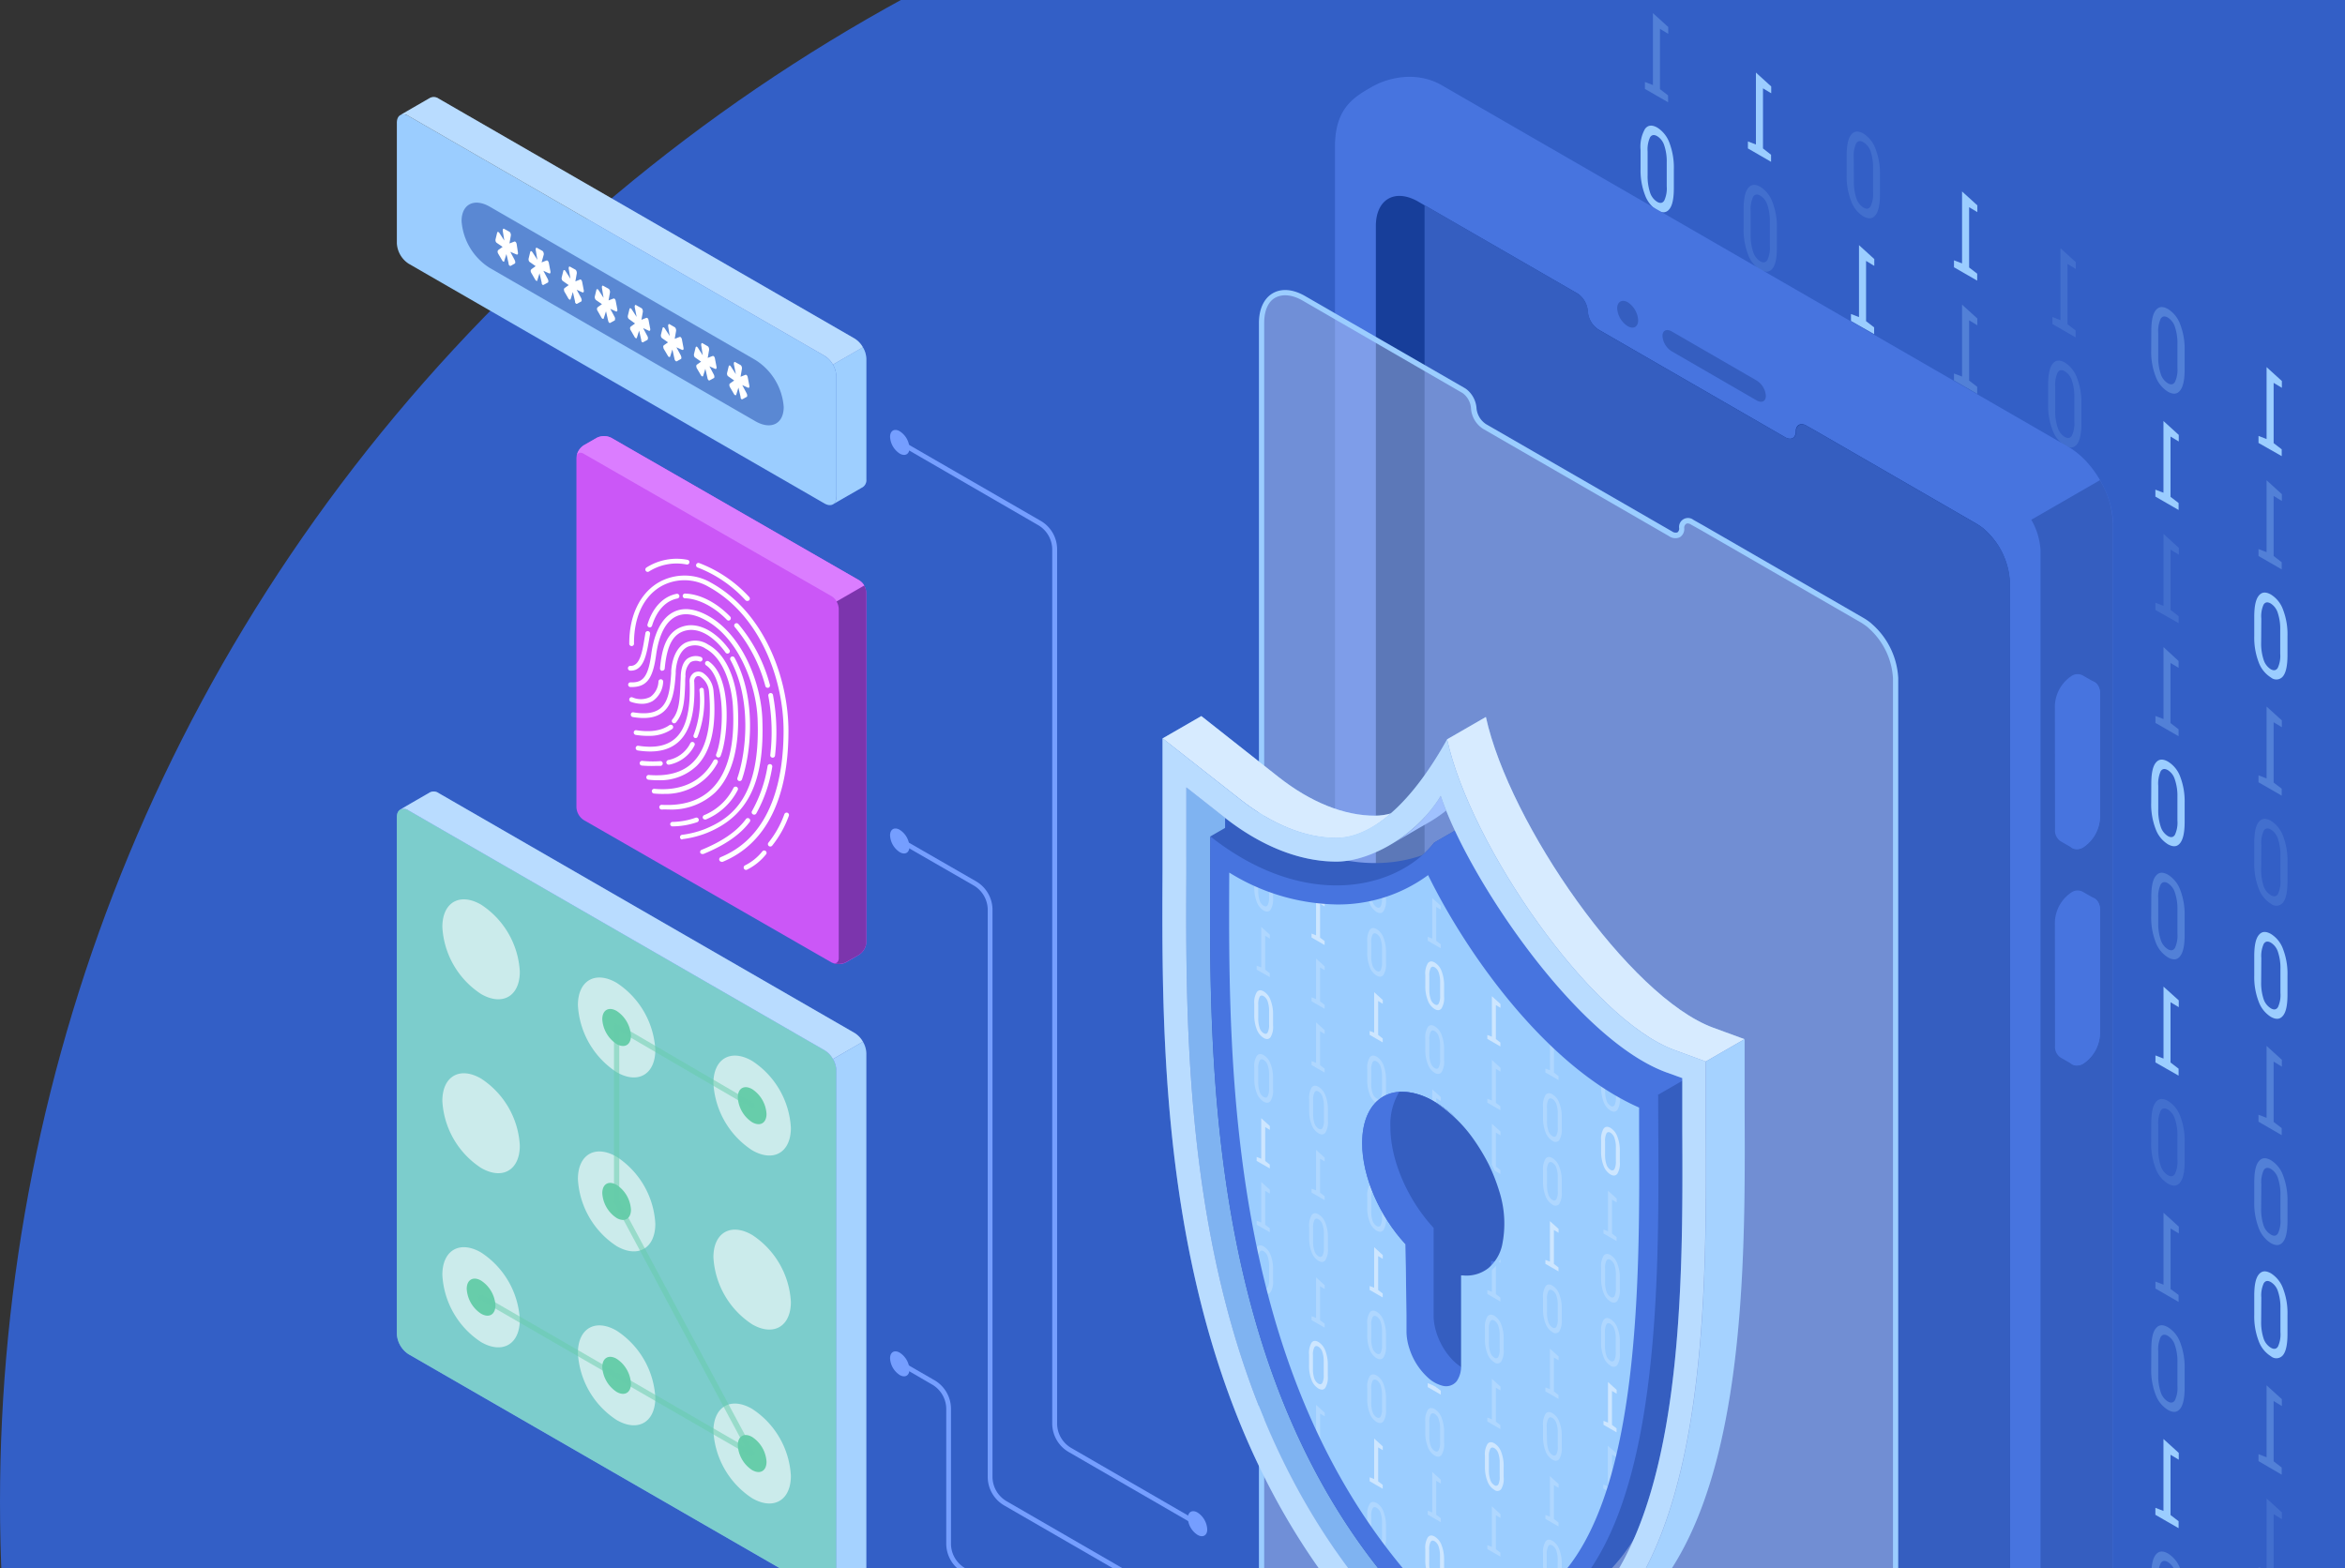 <svg xmlns="http://www.w3.org/2000/svg" width="453" height="303" fill="none"><rect width="100%" height="100%" fill="#333333" stroke="none"/><g clip-path="url(#a)"><path fill="#335FC6" d="M581.345 525.342c132.996-129.885 132.996-340.443 0-470.302-132.997-129.858-348.622-129.885-481.603 0-132.98 129.885-132.996 340.417 0 470.302s348.606 129.858 481.603 0"/><path fill="#9BCDFF" d="m400.956 63.85-1.56-1.2V51.006l1.59.953v-1.312l-2.954-2.686v13.9l-1.549-.605v1.353l4.473 2.583zM395.652 78.066a13.2 13.2 0 0 0 .862 5.054 5.75 5.75 0 0 0 2.349 2.962c1.025.574 1.774.492 2.349-.236.574-.727.871-2.05.871-4.1v-3.69a13.3 13.3 0 0 0-.861-5.053 5.8 5.8 0 0 0-2.339-2.952c-1.026-.574-1.785-.492-2.359.235-.574.728-.872 2.05-.872 4.1zm1.364-3.341a5.6 5.6 0 0 1 .482-2.768c.318-.492.77-.574 1.385-.215.656.42 1.14 1.06 1.364 1.804a9.7 9.7 0 0 1 .472 3.31v4.552a5.6 5.6 0 0 1-.482 2.778c-.318.502-.779.574-1.374.236a3.24 3.24 0 0 1-1.375-1.825 9.7 9.7 0 0 1-.472-3.321z" opacity=".15"/><path fill="#9BCDFF" d="m400.956 107.608-1.56-1.2V94.723l1.59.953v-1.312l-2.954-2.685v13.879l-1.549-.595v1.343l4.473 2.583z"/><path fill="#9BCDFF" d="M395.652 121.784a13.2 13.2 0 0 0 .862 5.053 5.8 5.8 0 0 0 2.349 2.952c1.026.564 1.774.492 2.349-.235.574-.728.872-2.05.872-4.1v-3.68a13.3 13.3 0 0 0-.862-5.064 5.8 5.8 0 0 0-2.339-2.952c-1.025-.574-1.784-.492-2.359.236-.574.727-.872 2.05-.872 4.1zm1.364-3.342a5.6 5.6 0 0 1 .483-2.767c.318-.492.769-.564 1.384-.216.656.42 1.14 1.06 1.365 1.805a9.7 9.7 0 0 1 .471 3.31v4.562a5.6 5.6 0 0 1-.482 2.767c-.318.503-.779.585-1.374.236a3.25 3.25 0 0 1-1.375-1.814 9.9 9.9 0 0 1-.472-3.332zM400.956 151.284l-1.56-1.199v-11.644l1.59.963v-1.322l-2.954-2.686v13.9l-1.549-.595v1.343l4.473 2.583z" opacity=".3"/><path fill="#9BCDFF" d="m400.956 173.138-1.56-1.189v-11.644l1.59.953v-1.312l-2.954-2.686v13.9l-1.549-.605v1.353l4.473 2.583z"/><path fill="#9BCDFF" d="m400.956 195.002-1.56-1.199v-11.645l1.59.964v-1.312l-2.954-2.696v13.899l-1.549-.594v1.343l4.473 2.583z" opacity=".15"/><path fill="#9BCDFF" d="M395.652 209.219a13.2 13.2 0 0 0 .862 5.053 5.8 5.8 0 0 0 2.349 2.953c1.026.563 1.774.492 2.349-.236.574-.728.872-2.05.872-4.1v-3.68a13.3 13.3 0 0 0-.862-5.064 5.74 5.74 0 0 0-2.339-2.942c-1.025-.574-1.784-.502-2.359.226-.574.728-.872 2.05-.872 4.1zm1.364-3.342a5.53 5.53 0 0 1 .483-2.757c.318-.502.769-.574 1.384-.225a3.26 3.26 0 0 1 1.365 1.804 9.7 9.7 0 0 1 .471 3.311v4.561a5.6 5.6 0 0 1-.482 2.768c-.318.502-.779.584-1.374.235a3.25 3.25 0 0 1-1.375-1.814 9.8 9.8 0 0 1-.472-3.321zM400.956 238.72l-1.56-1.2v-11.644l1.59.963v-1.353l-2.954-2.685v13.961l-1.549-.595v1.343l4.473 2.593z"/><path fill="#9BCDFF" d="M395.652 252.937a13.3 13.3 0 0 0 .862 5.063 5.8 5.8 0 0 0 2.349 2.942c1.026.574 1.774.492 2.349-.236.574-.727.872-2.05.872-4.1v-3.68a13.3 13.3 0 0 0-.862-5.063 5.78 5.78 0 0 0-2.339-2.901c-1.025-.574-1.784-.502-2.359.236-.574.738-.872 2.05-.872 4.1zm1.364-3.342a5.5 5.5 0 0 1 .483-2.757c.318-.503.769-.574 1.384-.226a3.3 3.3 0 0 1 1.365 1.804 9.7 9.7 0 0 1 .471 3.311v4.562a5.6 5.6 0 0 1-.482 2.767c-.318.502-.779.584-1.374.246a3.3 3.3 0 0 1-1.375-1.824 9.8 9.8 0 0 1-.472-3.322z" opacity=".15"/><path fill="#9BCDFF" d="m400.956 282.437-1.56-1.199v-11.675l1.59.963v-1.312l-2.954-2.685v13.889l-1.549-.595v1.343l4.473 2.594z" opacity=".3"/><path fill="#9BCDFF" d="M395.652 296.654a13.2 13.2 0 0 0 .862 5.064 5.8 5.8 0 0 0 2.349 2.942c1.026.574 1.774.492 2.349-.236.574-.728.872-2.05.872-4.1v-3.68a13.3 13.3 0 0 0-.862-5.064 5.78 5.78 0 0 0-2.339-2.941c-1.025-.574-1.784-.492-2.359.235-.574.728-.872 2.05-.872 4.1zm1.364-3.341a5.53 5.53 0 0 1 .483-2.758c.318-.502.769-.574 1.384-.225a3.33 3.33 0 0 1 1.365 1.783 9.7 9.7 0 0 1 .471 3.301v4.561a5.6 5.6 0 0 1-.482 2.768c-.318.502-.779.584-1.374.246a3.3 3.3 0 0 1-1.375-1.825 9.8 9.8 0 0 1-.472-3.321z"/><path fill="#9BCDFF" d="M415.561 67.693a13.2 13.2 0 0 0 .861 5.054 5.76 5.76 0 0 0 2.38 2.941c1.026.574 1.775.492 2.349-.235.574-.728.872-2.05.872-4.05v-3.69a13.2 13.2 0 0 0-.862-5.053 5.78 5.78 0 0 0-2.359-2.952c-1.026-.574-1.774-.492-2.359.236s-.862 2.05-.862 4.1zm1.364-3.341a5.7 5.7 0 0 1 .472-2.768c.318-.492.779-.574 1.385-.215a3.22 3.22 0 0 1 1.364 1.804 9.7 9.7 0 0 1 .482 3.31v4.552a5.6 5.6 0 0 1-.482 2.778c-.318.502-.78.584-1.375.235a3.24 3.24 0 0 1-1.374-1.824 9.7 9.7 0 0 1-.472-3.321z" opacity=".3"/><path fill="#9BCDFF" d="m420.854 97.193-1.559-1.199V84.35l1.59.953v-1.271l-2.954-2.686v13.859l-1.559-.595v1.343l4.482 2.583z"/><path fill="#9BCDFF" d="m420.854 119.047-1.549-1.189v-11.654l1.59.963v-1.312l-2.955-2.686v13.89l-1.559-.595v1.394l4.473 2.542z" opacity=".15"/><path fill="#9BCDFF" d="m420.854 140.911-1.56-1.199v-11.604l1.56.923v-1.312l-2.914-2.686v13.9l-1.559-.595v1.343l4.473 2.573z" opacity=".3"/><path fill="#9BCDFF" d="M415.561 155.128a13.2 13.2 0 0 0 .862 5.054 5.8 5.8 0 0 0 2.379 2.952c1.026.564 1.775.492 2.349-.236s.872-2.05.872-4.1v-3.68a13.3 13.3 0 0 0-.862-5.064 5.7 5.7 0 0 0-2.359-2.9c-1.025-.575-1.774-.503-2.359.225s-.862 2.05-.862 4.1zm1.364-3.341a5.74 5.74 0 0 1 .472-2.768q.472-.738 1.385-.215a3.22 3.22 0 0 1 1.364 1.855 9.7 9.7 0 0 1 .482 3.311v4.561a5.6 5.6 0 0 1-.482 2.768c-.318.502-.78.584-1.375.236a3.25 3.25 0 0 1-1.374-1.815 9.8 9.8 0 0 1-.472-3.321z"/><path fill="#9BCDFF" d="M415.561 176.982a13.2 13.2 0 0 0 .861 5.064 5.8 5.8 0 0 0 2.38 2.941c1.026.574 1.775.492 2.349-.235.574-.728.872-2.05.872-4.1v-3.68a13.2 13.2 0 0 0-.862-5.054 5.78 5.78 0 0 0-2.359-2.911c-1.026-.574-1.774-.492-2.359.236s-.862 2.05-.862 4.1zm1.364-3.342a5.66 5.66 0 0 1 .472-2.757c.318-.492.779-.574 1.385-.226a3.28 3.28 0 0 1 1.364 1.815 9.7 9.7 0 0 1 .482 3.3v4.613a5.64 5.64 0 0 1-.482 2.778c-.318.502-.78.574-1.375.236a3.28 3.28 0 0 1-1.374-1.825 9.7 9.7 0 0 1-.472-3.321z" opacity=".3"/><path fill="#9BCDFF" d="m420.854 206.492-1.559-1.199v-11.644l1.59.953v-1.312l-2.944-2.655v13.9l-1.559-.605v1.353l4.472 2.552z"/><path fill="#9BCDFF" d="M415.561 220.71a13.2 13.2 0 0 0 .861 5.053 5.8 5.8 0 0 0 2.38 2.942c1.026.574 1.775.492 2.349-.236s.872-2.05.872-4.1v-3.68a13.2 13.2 0 0 0-.862-5.053 5.78 5.78 0 0 0-2.359-2.911c-1.026-.574-1.774-.492-2.359.235-.585.728-.862 2.051-.862 4.101zm1.364-3.352a5.66 5.66 0 0 1 .472-2.757c.318-.492.779-.574 1.385-.226a3.28 3.28 0 0 1 1.364 1.814 9.7 9.7 0 0 1 .482 3.311v4.551a5.64 5.64 0 0 1-.482 2.778c-.318.502-.78.574-1.375.236a3.27 3.27 0 0 1-1.374-1.825 9.7 9.7 0 0 1-.472-3.321z" opacity=".15"/><path fill="#9BCDFF" d="m420.854 250.21-1.549-1.148v-11.695l1.59.953v-1.312l-2.955-2.686v13.9l-1.559-.595v1.343l4.473 2.583zM415.561 264.438a13.2 13.2 0 0 0 .862 5.053 5.75 5.75 0 0 0 2.379 2.932c1.026.574 1.775.492 2.349-.226.575-.717.872-2.05.872-4.1v-3.659a13.3 13.3 0 0 0-.862-5.064 5.77 5.77 0 0 0-2.359-2.931c-1.025-.575-1.774-.493-2.359.235s-.862 2.05-.862 4.1zm1.364-3.342a5.7 5.7 0 0 1 .472-2.767c.318-.492.78-.574 1.385-.216a3.22 3.22 0 0 1 1.364 1.804 9.7 9.7 0 0 1 .482 3.311v4.551a5.6 5.6 0 0 1-.482 2.778c-.318.502-.78.584-1.375.236a3.24 3.24 0 0 1-1.374-1.825 9.7 9.7 0 0 1-.472-3.321z" opacity=".3"/><path fill="#9BCDFF" d="m420.854 293.928-1.559-1.199v-11.645l1.59.953v-1.312l-2.954-2.685v13.899l-1.559-.605v1.354l4.482 2.583z"/><path fill="#9BCDFF" d="M415.561 308.145a13.15 13.15 0 0 0 .862 5.053 5.75 5.75 0 0 0 2.379 2.942c1.026.574 1.775.503 2.349-.225s.872-2.05.872-4.1v-3.68a13.3 13.3 0 0 0-.862-5.064 5.78 5.78 0 0 0-2.359-2.911c-1.025-.574-1.774-.492-2.359.236s-.862 2.05-.862 4.1zm1.364-3.342a5.74 5.74 0 0 1 .472-2.767c.318-.492.78-.574 1.385-.215a3.2 3.2 0 0 1 1.364 1.804 9.7 9.7 0 0 1 .482 3.31v4.552a5.6 5.6 0 0 1-.482 2.777c-.318.503-.78.585-1.375.236a3.24 3.24 0 0 1-1.374-1.824 9.7 9.7 0 0 1-.472-3.321z" opacity=".3"/><path fill="#9BCDFF" d="m440.774 86.82-1.559-1.2V73.977l1.59.954v-1.312l-2.954-2.686v13.9l-1.559-.605v1.353l4.482 2.552z"/><path fill="#9BCDFF" d="m440.774 108.633-1.559-1.199V95.83l1.59.964v-1.312l-2.954-2.686v13.889l-1.559-.594v1.343l4.482 2.583z" opacity=".3"/><path fill="#9BCDFF" d="M435.47 122.891a13.3 13.3 0 0 0 .852 5.064 5.8 5.8 0 0 0 2.359 2.942c.167.143.362.251.573.317a1.629 1.629 0 0 0 1.776-.553q.861-1.087.861-4.1v-3.68a13.3 13.3 0 0 0-.851-5.064 5.7 5.7 0 0 0-2.349-2.942c-1.026-.574-1.774-.502-2.359.236s-.862 2.05-.862 4.1zm1.365-3.342a5.55 5.55 0 0 1 .43-2.716c.318-.502.78-.574 1.385-.225a3.28 3.28 0 0 1 1.364 1.814 9.7 9.7 0 0 1 .472 3.3v4.562a5.6 5.6 0 0 1-.472 2.767c-.318.503-.779.585-1.374.246a3.36 3.36 0 0 1-1.375-1.865 10 10 0 0 1-.461-3.321z"/><path fill="#9BCDFF" d="m440.774 152.391-1.559-1.189v-11.644l1.59.953v-1.312l-2.954-2.685v13.899l-1.559-.605v1.343l4.482 2.583z" opacity=".3"/><path fill="#9BCDFF" d="M435.47 166.609c-.049 1.727.24 3.447.852 5.063a5.8 5.8 0 0 0 2.359 2.942 1.634 1.634 0 0 0 2.349-.236q.861-1.086.861-4.1v-3.68a13.2 13.2 0 0 0-.851-5.053 5.8 5.8 0 0 0-2.349-2.952c-1.026-.574-1.774-.492-2.359.236-.585.727-.862 2.05-.862 4.1zm1.365-3.342a5.55 5.55 0 0 1 .471-2.757c.318-.503.78-.574 1.385-.226a3.28 3.28 0 0 1 1.364 1.815 9.7 9.7 0 0 1 .472 3.3v4.561a5.7 5.7 0 0 1-.472 2.778c-.318.492-.779.574-1.374.236a3.34 3.34 0 0 1-1.416-1.814 10 10 0 0 1-.461-3.321z" opacity=".15"/><path fill="#9BCDFF" d="M435.47 188.472a13.2 13.2 0 0 0 .852 5.054 5.8 5.8 0 0 0 2.359 2.952c1.026.564 1.764.492 2.349-.236s.861-2.05.861-4.1v-3.68a13.3 13.3 0 0 0-.851-5.063 5.7 5.7 0 0 0-2.349-2.942c-1.026-.574-1.774-.503-2.359.225s-.862 2.05-.862 4.1zm1.365-3.341c-.08-.948.083-1.9.471-2.768q.483-.737 1.385-.215a3.22 3.22 0 0 1 1.364 1.804 9.7 9.7 0 0 1 .472 3.311v4.561c.079.948-.083 1.9-.472 2.768-.318.502-.779.584-1.374.236a3.3 3.3 0 0 1-1.416-1.815 10.1 10.1 0 0 1-.461-3.321z"/><path fill="#9BCDFF" d="m440.774 217.973-1.559-1.199v-11.645l1.59.964v-1.312l-2.954-2.696v13.899l-1.559-.594v1.343l4.482 2.603zM435.47 232.19a13.3 13.3 0 0 0 .852 5.064 5.8 5.8 0 0 0 2.359 2.942c1.026.563 1.764.492 2.349-.236s.861-2.05.861-4.1v-3.68a13.3 13.3 0 0 0-.851-5.064 5.7 5.7 0 0 0-2.349-2.942c-1.026-.574-1.774-.502-2.359.226s-.862 2.05-.862 4.1zm1.365-3.342a5.55 5.55 0 0 1 .471-2.757c.318-.502.78-.574 1.385-.225a3.2 3.2 0 0 1 1.364 1.804 9.7 9.7 0 0 1 .472 3.31v4.562a5.6 5.6 0 0 1-.472 2.767c-.318.503-.779.585-1.374.236a3.3 3.3 0 0 1-1.416-1.783 10.1 10.1 0 0 1-.461-3.321z" opacity=".3"/><path fill="#9BCDFF" d="M435.47 254.054c-.048 1.724.241 3.44.852 5.053a5.76 5.76 0 0 0 2.359 2.942 1.63 1.63 0 0 0 1.222.385 1.65 1.65 0 0 0 1.127-.61q.861-1.087.861-4.1v-3.691a13.2 13.2 0 0 0-.851-5.053 5.8 5.8 0 0 0-2.349-2.952c-1.026-.574-1.774-.492-2.359.236-.585.727-.862 2.05-.862 4.1zm1.365-3.342a5.6 5.6 0 0 1 .471-2.767c.318-.492.78-.574 1.385-.215a3.2 3.2 0 0 1 1.364 1.804 9.7 9.7 0 0 1 .472 3.31v4.552c.08.95-.082 1.906-.472 2.777-.318.503-.779.585-1.374.236a3.3 3.3 0 0 1-1.416-1.814 10.1 10.1 0 0 1-.461-3.332z"/><path fill="#9BCDFF" d="m440.774 283.554-1.559-1.199v-11.644l1.59.963v-1.322l-2.954-2.685v13.899l-1.559-.595v1.343l4.482 2.624z" opacity=".3"/><path fill="#9BCDFF" d="m440.774 305.439-1.559-1.199v-11.675l1.59.963v-1.312l-2.954-2.685v13.858l-1.559-.605v1.343l4.482 2.593z" opacity=".15"/><path fill="#9BCDFF" d="m342.129 29.91-1.559-1.23V17.067l1.59.953v-1.312l-2.954-2.685v13.899l-1.549-.595v1.353l4.472 2.584z"/><path fill="#9BCDFF" d="M336.826 44.127a13.2 13.2 0 0 0 .862 5.054 5.75 5.75 0 0 0 2.349 2.942c1.025.574 1.774.492 2.359-.226.584-.717.861-2.05.861-4.1v-3.69a13.3 13.3 0 0 0-.861-5.053 5.8 5.8 0 0 0-2.339-2.953c-1.026-.574-1.785-.492-2.359.236s-.872 2.05-.872 4.1zm1.364-3.341a5.6 5.6 0 0 1 .482-2.768c.318-.492.78-.574 1.385-.215a3.26 3.26 0 0 1 1.364 1.804 9.7 9.7 0 0 1 .472 3.31v4.552a5.6 5.6 0 0 1-.482 2.778c-.318.502-.78.584-1.374.236a3.28 3.28 0 0 1-1.375-1.825 10 10 0 0 1-.472-3.321z" opacity=".15"/><path fill="#9BCDFF" d="m342.129 73.628-1.559-1.2V60.785l1.59.954v-1.282l-2.954-2.685v13.9l-1.549-.595v1.343L342.129 75z"/><path fill="#9BCDFF" d="M336.826 87.845a13.2 13.2 0 0 0 .862 5.053 5.77 5.77 0 0 0 2.349 2.953c1.025.563 1.774.492 2.359-.236.584-.728.861-2.05.861-4.1v-3.68a13.3 13.3 0 0 0-.861-5.064 5.74 5.74 0 0 0-2.339-2.942c-1.026-.574-1.785-.502-2.359.226s-.872 2.05-.872 4.1zm1.364-3.342a5.6 5.6 0 0 1 .482-2.767q.483-.738 1.385-.215c.656.419 1.14 1.059 1.364 1.804a9.7 9.7 0 0 1 .472 3.31v4.572a5.6 5.6 0 0 1-.482 2.768c-.318.502-.779.584-1.374.236a3.3 3.3 0 0 1-1.375-1.815 10.1 10.1 0 0 1-.472-3.331zM342.129 117.346l-1.559-1.2v-11.613l1.59.963v-1.312l-2.954-2.726v13.899l-1.549-.595v1.343l4.472 2.583z" opacity=".3"/><path fill="#9BCDFF" d="m342.129 139.21-1.559-1.2v-11.644l1.59.953v-1.261l-2.954-2.685v13.899l-1.549-.605v1.354l4.472 2.583z"/><path fill="#9BCDFF" d="m342.129 161.063-1.559-1.199V148.22l1.59.963v-1.312l-2.954-2.696v13.9l-1.549-.595v1.343l4.472 2.583z" opacity=".15"/><path fill="#9BCDFF" d="M336.826 175.26a13.3 13.3 0 0 0 .862 5.064 5.8 5.8 0 0 0 2.349 2.941c1.025.564 1.774.492 2.359-.235.584-.728.861-2.05.861-4.101v-3.679a13.3 13.3 0 0 0-.861-5.064 5.74 5.74 0 0 0-2.339-2.942c-1.026-.574-1.785-.502-2.359.226-.574.727-.872 2.05-.872 4.1zm1.364-3.342a5.5 5.5 0 0 1 .482-2.757c.318-.502.78-.574 1.385-.226.656.42 1.14 1.06 1.364 1.804a9.7 9.7 0 0 1 .472 3.311v4.562a5.6 5.6 0 0 1-.482 2.767c-.318.503-.779.585-1.374.236a3.3 3.3 0 0 1-1.375-1.814 10 10 0 0 1-.472-3.321z" opacity=".3"/><path fill="#9BCDFF" d="m342.129 204.781-1.559-1.199v-11.645l1.59.964v-1.312l-2.954-2.686v13.889l-1.549-.594v1.343l4.472 2.593z"/><path fill="#9BCDFF" d="M336.826 218.998a13.2 13.2 0 0 0 .862 5.064 5.8 5.8 0 0 0 2.349 2.941c1.025.574 1.774.492 2.359-.235.584-.728.861-2.05.861-4.1v-3.639a13.3 13.3 0 0 0-.861-5.064 5.78 5.78 0 0 0-2.339-2.942c-1.026-.574-1.785-.502-2.359.236s-.872 2.05-.872 4.1zm1.364-3.342a5.53 5.53 0 0 1 .482-2.757c.318-.502.78-.574 1.385-.225a3.3 3.3 0 0 1 1.364 1.814 9.7 9.7 0 0 1 .472 3.3v4.562a5.6 5.6 0 0 1-.482 2.767c-.318.503-.779.585-1.374.246a3.35 3.35 0 0 1-1.375-1.824 10 10 0 0 1-.472-3.321z" opacity=".15"/><path fill="#9BCDFF" d="m342.129 248.498-1.559-1.199v-11.644l1.59.963v-1.312l-2.954-2.644v13.899l-1.549-.605v1.343l4.472 2.593z" opacity=".3"/><path fill="#9BCDFF" d="M336.826 262.716a13.2 13.2 0 0 0 .862 5.063 5.8 5.8 0 0 0 2.349 2.942c1.025.574 1.774.492 2.359-.236.584-.727.861-2.05.861-4.1v-3.68a13.25 13.25 0 0 0-.861-5.053 5.77 5.77 0 0 0-2.339-2.952c-1.026-.574-1.785-.492-2.359.236-.575.727-.872 2.05-.872 4.1zm1.364-3.342a5.5 5.5 0 0 1 .482-2.757c.318-.503.78-.574 1.385-.226a3.32 3.32 0 0 1 1.364 1.814 9.7 9.7 0 0 1 .472 3.301v4.561a5.6 5.6 0 0 1-.482 2.768c-.318.502-.78.584-1.374.246a3.35 3.35 0 0 1-1.375-1.825 10 10 0 0 1-.472-3.321z"/><path fill="#9BCDFF" d="m342.129 292.216-1.559-1.199v-11.645l1.59.964v-1.312l-2.954-2.686v13.9l-1.549-.605v1.343l4.472 2.593zM336.826 306.464a13.2 13.2 0 0 0 .862 5.064 5.8 5.8 0 0 0 2.349 2.941c1.025.574 1.774.492 2.359-.235.584-.728.861-2.05.861-4.101v-3.669a13.3 13.3 0 0 0-.861-5.054 5.78 5.78 0 0 0-2.339-2.952c-1.026-.574-1.785-.492-2.359.236s-.872 2.05-.872 4.1zm1.364-3.342a5.5 5.5 0 0 1 .482-2.757c.318-.492.78-.574 1.385-.226a3.32 3.32 0 0 1 1.364 1.815 9.7 9.7 0 0 1 .472 3.3v4.562a5.65 5.65 0 0 1-.482 2.778c-.318.502-.78.574-1.374.235a3.32 3.32 0 0 1-1.375-1.824 10 10 0 0 1-.472-3.321z" opacity=".3"/><path fill="#9BCDFF" d="M356.736 33.805a13.2 13.2 0 0 0 .862 5.054 5.75 5.75 0 0 0 2.349 2.942c1.025.574 1.774.492 2.349-.226.574-.717.871-2.05.871-4.1v-3.67a13.3 13.3 0 0 0-.861-5.053 5.8 5.8 0 0 0-2.349-2.952c-1.026-.574-1.775-.492-2.359.236-.585.727-.862 2.05-.862 4.1zm1.364-3.341a5.76 5.76 0 0 1 .472-2.768c.318-.492.78-.574 1.385-.215a3.27 3.27 0 0 1 1.405 1.753 10 10 0 0 1 .472 3.31v4.552a5.6 5.6 0 0 1-.482 2.778c-.318.502-.78.584-1.375.235a3.25 3.25 0 0 1-1.374-1.814 9.9 9.9 0 0 1-.472-3.331z" opacity=".15"/><path fill="#9BCDFF" d="m362.04 63.255-1.56-1.2V50.411l1.59.964v-1.323l-2.954-2.685v13.9l-1.549-.595v1.342l4.473 2.542z"/><path fill="#9BCDFF" d="m362.04 85.108-1.56-1.2V72.266l1.59.963v-1.312l-2.954-2.685V83.13l-1.549-.605v1.343l4.473 2.593z" opacity=".15"/><path fill="#9BCDFF" d="m362.04 106.972-1.56-1.199V94.129l1.59.963V93.78l-2.954-2.696v13.9l-1.549-.595v1.343l4.473 2.583z" opacity=".3"/><path fill="#9BCDFF" d="M356.736 121.19a13.2 13.2 0 0 0 .862 5.053 5.8 5.8 0 0 0 2.349 2.952c1.025.564 1.774.492 2.349-.236.574-.727.872-2.05.872-4.1v-3.68a13.3 13.3 0 0 0-.862-5.063 5.7 5.7 0 0 0-2.349-2.942c-1.026-.574-1.774-.502-2.359.225-.585.728-.862 2.05-.862 4.1zm1.364-3.332a5.7 5.7 0 0 1 .472-2.757c.318-.502.78-.574 1.385-.226a3.27 3.27 0 0 1 1.374 1.804 10 10 0 0 1 .472 3.311v4.562a5.6 5.6 0 0 1-.482 2.767c-.318.502-.779.584-1.374.236a3.25 3.25 0 0 1-1.375-1.814 9.9 9.9 0 0 1-.472-3.321z"/><path fill="#9BCDFF" d="M356.736 143.043a13.2 13.2 0 0 0 .862 5.064 5.8 5.8 0 0 0 2.349 2.942c1.025.574 1.774.492 2.349-.236.574-.728.871-2.05.871-4.1v-3.639a13.25 13.25 0 0 0-.861-5.053 5.8 5.8 0 0 0-2.349-2.953c-1.026-.574-1.775-.492-2.359.236s-.862 2.05-.862 4.1zm1.364-3.341a5.7 5.7 0 0 1 .472-2.758c.318-.492.78-.574 1.385-.225a3.34 3.34 0 0 1 1.374 1.814 9.9 9.9 0 0 1 .472 3.311v4.551a5.64 5.64 0 0 1-.482 2.778c-.318.502-.779.574-1.374.236a3.27 3.27 0 0 1-1.375-1.825 9.7 9.7 0 0 1-.472-3.321z" opacity=".3"/><path fill="#9BCDFF" d="m362.04 172.554-1.56-1.2V159.71l1.59.953v-1.312l-2.954-2.685v13.899l-1.549-.605v1.353l4.473 2.584zM356.736 186.771a13.2 13.2 0 0 0 .862 5.053 5.74 5.74 0 0 0 2.349 2.942c1.025.574 1.774.492 2.349-.236.574-.727.871-2.05.871-4.1v-3.69a13.25 13.25 0 0 0-.861-5.053 5.8 5.8 0 0 0-2.349-2.952c-1.026-.574-1.775-.492-2.359.235-.585.728-.862 2.051-.862 4.101zm1.364-3.311a5.7 5.7 0 0 1 .472-2.757c.318-.492.78-.574 1.385-.226a3.34 3.34 0 0 1 1.374 1.815 9.9 9.9 0 0 1 .472 3.31v4.552a5.6 5.6 0 0 1-.482 2.777c-.318.503-.779.574-1.374.236a3.24 3.24 0 0 1-1.375-1.824 9.8 9.8 0 0 1-.472-3.321z"/><path fill="#9BCDFF" d="m362.04 216.261-1.56-1.199v-11.634l1.59.963v-1.322l-2.954-2.686v13.9l-1.549-.595v1.343l4.473 2.583zM356.736 230.489a13.2 13.2 0 0 0 .862 5.053 5.75 5.75 0 0 0 2.349 2.942c1.025.574 1.774.492 2.349-.226.574-.717.872-2.05.872-4.1v-3.68a13.3 13.3 0 0 0-.862-5.063 5.78 5.78 0 0 0-2.349-2.952c-1.026-.574-1.774-.492-2.359.235-.585.728-.862 2.05-.862 4.1zm1.364-3.342a5.8 5.8 0 0 1 .472-2.768c.318-.492.78-.574 1.385-.215a3.27 3.27 0 0 1 1.374 1.804 10 10 0 0 1 .472 3.311v4.551a5.6 5.6 0 0 1-.482 2.778c-.318.502-.779.584-1.374.236a3.24 3.24 0 0 1-1.375-1.825 9.8 9.8 0 0 1-.472-3.321z" opacity=".3"/><path fill="#9BCDFF" d="m362.04 259.989-1.56-1.199v-11.645l1.59.954v-1.312l-2.954-2.686v13.9l-1.549-.595v1.343l4.473 2.614z"/><path fill="#9BCDFF" d="M356.736 274.206a13.2 13.2 0 0 0 .862 5.054 5.75 5.75 0 0 0 2.349 2.942c1.025.574 1.774.502 2.349-.226.574-.728.872-2.05.872-4.1v-3.68a13.3 13.3 0 0 0-.862-5.064 5.8 5.8 0 0 0-2.349-2.952c-1.026-.574-1.774-.492-2.359.236s-.862 2.05-.862 4.1zm1.364-3.341a5.8 5.8 0 0 1 .472-2.768c.318-.492.78-.574 1.385-.215a3.27 3.27 0 0 1 1.374 1.804 10 10 0 0 1 .472 3.311v4.551a5.6 5.6 0 0 1-.482 2.778c-.318.502-.779.584-1.374.236a3.26 3.26 0 0 1-1.375-1.815 9.9 9.9 0 0 1-.472-3.331z" opacity=".3"/><path fill="#9BCDFF" d="M356.736 296.06a13.2 13.2 0 0 0 .862 5.064 5.8 5.8 0 0 0 2.349 2.941c1.025.574 1.774.492 2.349-.235.574-.728.872-2.05.872-4.1v-3.68a13.3 13.3 0 0 0-.862-5.064 5.76 5.76 0 0 0-2.349-2.942c-1.026-.574-1.774-.502-2.359.236s-.862 2.05-.862 4.1zm1.364-3.342a5.7 5.7 0 0 1 .472-2.757c.318-.502.78-.574 1.385-.225a3.34 3.34 0 0 1 1.374 1.814 9.9 9.9 0 0 1 .472 3.3v4.562a5.6 5.6 0 0 1-.482 2.767c-.318.503-.779.585-1.374.246a3.27 3.27 0 0 1-1.375-1.824 9.8 9.8 0 0 1-.472-3.321z" opacity=".15"/><path fill="#9BCDFF" d="m381.948 52.881-1.559-1.199V40.038l1.59.943v-1.302l-2.955-2.686v13.9l-1.559-.595v1.343l4.483 2.583z"/><path fill="#9BCDFF" d="m381.948 74.735-1.559-1.2V61.892l1.59.964v-1.312l-2.955-2.686v13.9l-1.559-.595v1.343l4.483 2.593z" opacity=".3"/><path fill="#9BCDFF" d="M376.644 88.952a13.5 13.5 0 0 0 .852 5.064 5.85 5.85 0 0 0 2.359 2.942c1.026.574 1.774.492 2.349-.236.574-.728.861-2.05.861-4.1v-3.68a13.3 13.3 0 0 0-.851-5.064 5.75 5.75 0 0 0-2.39-2.921c-1.026-.574-1.774-.502-2.359.236s-.862 2.05-.862 4.1zm1.364-3.341a5.56 5.56 0 0 1 .472-2.758c.318-.502.78-.574 1.385-.225a3.28 3.28 0 0 1 1.364 1.814 9.7 9.7 0 0 1 .472 3.3v4.562c.079.947-.083 1.9-.472 2.767-.318.503-.779.585-1.374.246a3.3 3.3 0 0 1-1.375-1.824 9.8 9.8 0 0 1-.472-3.321z"/><path fill="#9BCDFF" d="m381.948 118.453-1.559-1.189v-11.645l1.59.964v-1.312l-2.955-2.686v13.9l-1.559-.605v1.353l4.483 2.583z" opacity=".3"/><path fill="#9BCDFF" d="M376.646 132.67a13.4 13.4 0 0 0 .852 5.063 5.85 5.85 0 0 0 2.359 2.942c1.025.574 1.774.492 2.349-.236.574-.727.861-2.05.861-4.1v-3.68a13.2 13.2 0 0 0-.851-5.053 5.8 5.8 0 0 0-2.39-2.911c-1.026-.574-1.775-.492-2.359.236-.585.727-.862 2.05-.862 4.1zm1.364-3.342a5.56 5.56 0 0 1 .472-2.757c.318-.492.78-.574 1.385-.226a3.28 3.28 0 0 1 1.364 1.815 9.7 9.7 0 0 1 .472 3.3v4.562a5.7 5.7 0 0 1-.472 2.777c-.318.503-.779.574-1.374.236a3.27 3.27 0 0 1-1.375-1.824 9.8 9.8 0 0 1-.472-3.322z" opacity=".15"/><path fill="#9BCDFF" d="M376.644 154.534a13.4 13.4 0 0 0 .852 5.053 5.84 5.84 0 0 0 2.359 2.952c1.026.564 1.774.492 2.349-.235.574-.728.861-2.051.861-4.101v-3.679a13.3 13.3 0 0 0-.851-5.064 5.7 5.7 0 0 0-2.39-2.901c-1.026-.574-1.774-.502-2.359.226-.585.727-.862 2.05-.862 4.1zm1.364-3.342a5.56 5.56 0 0 1 .472-2.757c.318-.502.78-.574 1.385-.226a3.22 3.22 0 0 1 1.364 1.804 9.7 9.7 0 0 1 .472 3.311v4.562a5.6 5.6 0 0 1-.472 2.767c-.318.502-.779.584-1.374.236a3.25 3.25 0 0 1-1.375-1.814 9.9 9.9 0 0 1-.472-3.321z"/><path fill="#9BCDFF" d="m381.948 184.034-1.559-1.199V171.16l1.59 1.025v-1.312l-2.955-2.696v13.899l-1.559-.666v1.343l4.483 2.583zM376.644 198.251a13.5 13.5 0 0 0 .852 5.064 5.85 5.85 0 0 0 2.359 2.942c1.026.574 1.774.492 2.349-.236.574-.728.861-2.05.861-4.1v-3.68a13.3 13.3 0 0 0-.851-5.064 5.7 5.7 0 0 0-2.39-2.9c-1.026-.574-1.774-.503-2.359.225s-.862 2.05-.862 4.1zm1.364-3.341a5.56 5.56 0 0 1 .472-2.758c.318-.502.78-.574 1.385-.225a3.22 3.22 0 0 1 1.364 1.783 9.7 9.7 0 0 1 .472 3.311v4.562a5.6 5.6 0 0 1-.472 2.767c-.318.503-.779.585-1.374.236a3.25 3.25 0 0 1-1.375-1.814 9.8 9.8 0 0 1-.472-3.321z" opacity=".3"/><path fill="#9BCDFF" d="M376.644 220.115c-.044 1.724.245 3.44.852 5.054a5.84 5.84 0 0 0 2.359 2.952 1.65 1.65 0 0 0 1.224.376 1.65 1.65 0 0 0 1.125-.612q.861-1.097.861-4.1v-3.68a13.3 13.3 0 0 0-.851-5.064 5.8 5.8 0 0 0-2.39-2.88c-1.026-.574-1.774-.492-2.359.236s-.862 2.05-.862 4.1zm1.364-3.341c-.079-.948.084-1.9.472-2.768.318-.492.78-.574 1.385-.215a3.2 3.2 0 0 1 1.364 1.804 9.7 9.7 0 0 1 .472 3.311v4.53a5.64 5.64 0 0 1-.472 2.778c-.318.502-.779.584-1.374.236a3.25 3.25 0 0 1-1.375-1.814 9.9 9.9 0 0 1-.472-3.332z"/><path fill="#9BCDFF" d="m381.948 249.616-1.559-1.2v-11.654l1.59 1.025v-1.312l-2.955-2.788v13.94l-1.559-.615v1.343l4.483 2.583z" opacity=".3"/><path fill="#9BCDFF" d="m381.948 271.469-1.559-1.199v-11.644l1.59.963v-1.302l-2.955-2.685v13.899l-1.559-.605v1.343l4.483 2.594z" opacity=".15"/><path fill="#9BCDFF" d="M376.646 285.687a13.4 13.4 0 0 0 .852 5.063 5.85 5.85 0 0 0 2.359 2.942c1.025.574 1.774.492 2.349-.236.574-.727.861-2.05.861-4.1v-3.68a13.2 13.2 0 0 0-.851-5.053 5.78 5.78 0 0 0-2.39-2.86c-1.026-.574-1.775-.492-2.359.236s-.862 2.05-.862 4.1zm1.364-3.342a5.56 5.56 0 0 1 .472-2.757c.318-.492.78-.574 1.385-.226a3.28 3.28 0 0 1 1.364 1.814 9.7 9.7 0 0 1 .472 3.301v4.561a5.7 5.7 0 0 1-.472 2.778c-.318.503-.779.574-1.374.236a3.27 3.27 0 0 1-1.375-1.825 9.7 9.7 0 0 1-.472-3.321z" opacity=".3"/><path fill="#9BCDFF" d="m381.948 315.187-1.559-1.189v-11.634l1.59.963v-1.312l-2.955-2.726v13.899l-1.559-.574v1.343l4.483 2.593z"/><path fill="#9BCDFF" d="m322.231 18.43-1.559-1.2V5.577l1.59.964V5.217l-2.954-2.685v13.9l-1.549-.595v1.342l4.482 2.584z" opacity=".3"/><path fill="#9BCDFF" d="M316.918 32.637a13.2 13.2 0 0 0 .862 5.053 5.83 5.83 0 0 0 2.349 2.953c1.025.563 1.774.492 2.359-.236.584-.728.861-2.05.861-4.1v-3.64a13.5 13.5 0 0 0-.851-5.063 5.83 5.83 0 0 0-2.349-2.952c-1.026-.574-1.785-.492-2.359.236a6.93 6.93 0 0 0-.872 4.1zm1.364-3.342c-.079-.947.083-1.9.472-2.767q.483-.738 1.385-.215a3.26 3.26 0 0 1 1.364 1.804 9.7 9.7 0 0 1 .472 3.31v4.562a5.6 5.6 0 0 1-.482 2.767c-.318.503-.769.585-1.375.236a3.3 3.3 0 0 1-1.374-1.814 10.1 10.1 0 0 1-.462-3.372z"/><path fill="#9BCDFF" d="m322.231 62.137-1.559-1.199V49.294l1.59.963v-1.322l-2.954-2.686v13.9l-1.549-.595v1.343l4.472 2.634zM316.918 76.355a13.3 13.3 0 0 0 .862 5.063 5.84 5.84 0 0 0 2.349 2.942c1.025.564 1.774.492 2.359-.236.584-.727.861-2.05.861-4.1v-3.68a13.5 13.5 0 0 0-.851-5.063 5.76 5.76 0 0 0-2.349-2.942c-1.026-.574-1.785-.502-2.359.225a6.93 6.93 0 0 0-.872 4.1zm1.364-3.342a5.56 5.56 0 0 1 .472-2.757c.318-.503.78-.574 1.385-.226a3.26 3.26 0 0 1 1.364 1.804 9.7 9.7 0 0 1 .472 3.311v4.561a5.6 5.6 0 0 1-.482 2.768c-.318.502-.769.584-1.375.236a3.3 3.3 0 0 1-1.374-1.814 10 10 0 0 1-.462-3.322z" opacity=".3"/><path fill="#9BCDFF" d="m322.231 105.855-1.559-1.199V93.011l1.59.964v-1.312l-2.954-2.686v13.889l-1.549-.594v1.343l4.482 2.583z"/><path fill="#9BCDFF" d="m322.231 127.719-1.559-1.199v-11.645l1.59.953v-1.312l-2.965-2.685v13.899l-1.548-.605v1.354l4.482 2.583z" opacity=".3"/><path fill="#9BCDFF" d="m322.231 149.573-1.559-1.2v-11.644l1.59.963v-1.312l-2.965-2.685v13.889l-1.548-.595v1.343l4.482 2.583z" opacity=".15"/><path fill="#9BCDFF" d="M316.918 163.79a13.3 13.3 0 0 0 .862 5.063 5.84 5.84 0 0 0 2.349 2.942c1.025.574 1.774.492 2.359-.236.584-.727.861-2.05.861-4.1v-3.68a13.5 13.5 0 0 0-.851-5.063 5.8 5.8 0 0 0-2.349-2.942c-1.026-.574-1.785-.502-2.359.236s-.872 2.05-.872 4.1zm1.364-3.342a5.56 5.56 0 0 1 .472-2.757c.318-.502.78-.574 1.385-.226a3.32 3.32 0 0 1 1.364 1.815 9.7 9.7 0 0 1 .472 3.3v4.562a5.6 5.6 0 0 1-.482 2.767c-.318.502-.769.584-1.375.246a3.35 3.35 0 0 1-1.374-1.824 10 10 0 0 1-.462-3.322z"/><path fill="#9BCDFF" d="m322.231 193.29-1.559-1.199v-11.634l1.59.953v-1.312l-2.954-2.686v13.9l-1.549-.605v1.343l4.482 2.593zM316.918 207.507a13.2 13.2 0 0 0 .862 5.064 5.84 5.84 0 0 0 2.349 2.942c1.025.574 1.774.492 2.359-.236.584-.728.861-2.05.861-4.1v-3.68a13.4 13.4 0 0 0-.851-5.053 5.83 5.83 0 0 0-2.349-2.952c-1.026-.574-1.785-.492-2.359.235-.574.728-.872 2.05-.872 4.1zm1.364-3.341a5.56 5.56 0 0 1 .472-2.758c.318-.492.78-.574 1.385-.225a3.32 3.32 0 0 1 1.364 1.814 9.7 9.7 0 0 1 .472 3.301v4.561a5.64 5.64 0 0 1-.482 2.778c-.318.502-.769.574-1.375.236a3.32 3.32 0 0 1-1.374-1.825 10 10 0 0 1-.462-3.321z" opacity=".15"/><path fill="#9BCDFF" d="m322.231 237.008-1.559-1.189v-11.645l1.59.954v-1.312l-2.965-2.686v13.9l-1.548-.605v1.312l4.482 2.593zM316.918 251.235a13.2 13.2 0 0 0 .862 5.053 5.8 5.8 0 0 0 2.349 2.942c1.025.574 1.774.492 2.359-.235.584-.728.861-2.05.861-4.101v-3.679a13.5 13.5 0 0 0-.851-5.054 5.83 5.83 0 0 0-2.349-2.952c-1.026-.574-1.785-.492-2.359.236s-.872 2.05-.872 4.1zm1.364-3.352a5.56 5.56 0 0 1 .472-2.757c.318-.492.78-.574 1.385-.226a3.32 3.32 0 0 1 1.364 1.815 9.7 9.7 0 0 1 .472 3.311v4.551a5.65 5.65 0 0 1-.482 2.778c-.318.502-.769.574-1.375.235a3.28 3.28 0 0 1-1.374-1.824 10 10 0 0 1-.462-3.321zM322.231 280.736l-1.559-1.2v-11.644l1.59.953v-1.332l-2.954-2.665v13.94l-1.549-.605v1.353l4.482 2.583z" opacity=".3"/><path fill="#9BCDFF" d="M316.918 294.953a13.2 13.2 0 0 0 .862 5.053 5.8 5.8 0 0 0 2.349 2.942c1.025.574 1.774.492 2.359-.236.584-.727.861-2.05.861-4.1v-3.68a13.4 13.4 0 0 0-.851-5.053 5.83 5.83 0 0 0-2.349-2.952c-1.026-.574-1.785-.492-2.359.236-.574.727-.872 2.05-.872 4.1zm1.364-3.352a5.56 5.56 0 0 1 .472-2.757c.318-.492.78-.574 1.385-.226a3.32 3.32 0 0 1 1.364 1.814 9.7 9.7 0 0 1 .472 3.311v4.521a5.6 5.6 0 0 1-.482 2.778c-.318.502-.769.574-1.375.235a3.28 3.28 0 0 1-1.374-1.824 10 10 0 0 1-.462-3.239z"/><path fill="#4774DF" d="M257.886 321.511V28.352c0-7.534 3.744-9.614 7.078-11.542s8.811-3.075 13.539-.348l121.118 69.917c4.728 2.727 8.565 9.37 8.565 14.833v293.159c0 5.453-3.426 8.671-6.75 10.599-3.323 1.927-9.139 4.028-13.867 1.291l-121.118-69.876a16.107 16.107 0 0 1-8.565-14.874"/><path fill="#355EC0" d="m265.59 324.279 124.492 71.865V101.765l15.591-8.99a17.4 17.4 0 0 1 2.503 8.437v293.159c0 5.453-3.426 8.672-6.749 10.599-3.324 1.927-9.14 4.028-13.868 1.291l-121.118-69.876a16.32 16.32 0 0 1-7.416-8.272l.483-.277z"/><path fill="#4774DF" d="m266.676 25.862 121.466 70.091a13.32 13.32 0 0 1 6.042 10.394v290.73c0 5.863-4.165 8.262-9.232 5.32L266.676 334.14a15.1 15.1 0 0 1-6.811-11.788V29.798c-.051-4.326 3.026-6.1 6.811-3.936"/><path fill="#173E9A" d="M265.784 43.687v271.766a14.34 14.34 0 0 0 6.472 11.214l109.507 63.183c3.569 2.05 6.462.4 6.462-3.731V112.354a14.48 14.48 0 0 0-4.534-9.748l-.616-.554a13 13 0 0 0-1.312-.892l-30.772-17.774-2.052-1.158c-1.107-.646-2.051-.123-2.051 1.158 0 1.282-.954 1.773-2.144 1.025l-35.9-20.705a4.62 4.62 0 0 1-2.144-3.547 4.55 4.55 0 0 0-1.754-3.31l-.205-.134-30.115-17.374-.646-.38c-4.514-2.593-8.196-.471-8.196 4.726"/><path fill="#355EC0" d="M281.653 319.41a14.36 14.36 0 0 1-6.462-11.214V39.638l29.561 17.077.205.133a4.55 4.55 0 0 1 1.806 3.362 4.6 4.6 0 0 0 2.143 3.547l35.901 20.706c1.19.697 2.144.194 2.144-1.025 0-1.22.902-1.805 2.051-1.159l2.051 1.159 30.772 17.774q.687.401 1.313.891l.615.554a14.48 14.48 0 0 1 4.534 9.748v268.558z"/><path fill="#355EC0" d="m339.349 73.526-16.412-9.492c-1.026-.574-1.785-.164-1.785.891a3.8 3.8 0 0 0 1.785 2.953l16.412 9.491c1.025.574 1.774.164 1.774-.891a3.79 3.79 0 0 0-1.774-2.953M314.455 58.406c-1.108-.635-2.052-.113-2.052 1.159a4.41 4.41 0 0 0 2.052 3.465c1.097.635 2 .122 2-1.149a4.46 4.46 0 0 0-2-3.475"/><path fill="#4774DF" d="M396.953 136.37a7.22 7.22 0 0 1 3.16-5.72 2.13 2.13 0 0 1 2.174-.174c.4.236 1.959 1.107 2.37 1.353a2.47 2.47 0 0 1 1.025 2.245v23.883a7.24 7.24 0 0 1-3.169 5.72 2.152 2.152 0 0 1-2.052.225 69 69 0 0 1-2.451-1.394 2.484 2.484 0 0 1-1.026-2.255z"/><path fill="#4774DF" d="M399.313 137.733v23.884c0 2.142 1.416 3.075 3.17 2.05a7.25 7.25 0 0 0 3.169-5.72v-23.883c0-2.153-1.425-3.075-3.169-2.05a7.25 7.25 0 0 0-3.17 5.719M396.953 178.171a7.22 7.22 0 0 1 3.16-5.72 2.122 2.122 0 0 1 2.174-.174c.4.236 1.959 1.107 2.37 1.353a2.47 2.47 0 0 1 1.025 2.245v23.883a7.24 7.24 0 0 1-3.169 5.72 2.14 2.14 0 0 1-2.052.225 69 69 0 0 1-2.451-1.394 2.49 2.49 0 0 1-1.026-2.255z"/><path fill="#4774DF" d="M399.313 179.534v23.883c0 2.143 1.416 3.076 3.17 2.05a7.24 7.24 0 0 0 3.169-5.719v-23.873c0-2.153-1.425-3.075-3.169-2.05a7.24 7.24 0 0 0-3.17 5.709"/><path fill="#fff" d="M243.731 62.363V334.14a14.35 14.35 0 0 0 6.472 11.203l109.506 63.173c3.57 2.05 6.473.41 6.473-3.721V131.03a14.47 14.47 0 0 0-4.544-9.748 22 22 0 0 0-.616-.554 11 11 0 0 0-1.313-.902l-30.771-17.774-2.052-1.158c-1.108-.636-2.051-.123-2.051 1.158s-.964 1.773-2.154 1.025L286.78 82.372a4.6 4.6 0 0 1-2.143-3.547 4.58 4.58 0 0 0-1.806-3.362 1 1 0 0 0-.205-.123l-30.125-17.426-.646-.369c-4.442-2.511-8.124-.39-8.124 4.818" opacity=".3"/><path fill="#9BCDFF" d="M362.603 409.931a3.83 3.83 0 0 0 1.928-.503c1.395-.799 2.164-2.449 2.164-4.633V131.03a14.92 14.92 0 0 0-4.708-10.128l-.205-.184-.42-.379q-.66-.531-1.395-.954l-30.772-17.774-2.052-1.158a1.72 1.72 0 0 0-1.925-.136 1.72 1.72 0 0 0-.844 1.735.91.91 0 0 1-.328.81 1.15 1.15 0 0 1-1.026-.174l-35.9-20.706a4.1 4.1 0 0 1-1.888-3.075 5.12 5.12 0 0 0-2.051-3.782l-.246-.154-30.772-17.744c-2.349-1.363-4.585-1.558-6.298-.563-1.713.994-2.667 3.075-2.667 5.73V334.14a14.88 14.88 0 0 0 6.729 11.654l109.527 63.173c.947.59 2.033.922 3.149.964M326.005 101.13c.227.013.447.087.636.215l2.051 1.148 30.772 17.774q.652.392 1.251.861c.123.102.247.225.38.348l.205.185a14 14 0 0 1 4.38 9.369v273.765c0 1.804-.585 3.137-1.641 3.742-1.057.604-2.503.44-4.103-.462L250.43 344.892a13.72 13.72 0 0 1-6.216-10.762V62.363c0-2.327.769-4.1 2.154-4.849 1.385-.748 3.251-.594 5.272.564l.636.37 30.136 17.425.164.102a4 4 0 0 1 1.59 2.942 5.07 5.07 0 0 0 2.4 3.987l35.9 20.716a2.05 2.05 0 0 0 2.052.175 1.866 1.866 0 0 0 .841-1.702.93.93 0 0 1 .328-.851.54.54 0 0 1 .318-.112"/><path fill="#9BCDFF" d="M275.632 159.126a29.4 29.4 0 0 0 3.723-2.501c-.4-1.025-.748-1.948-1.025-2.85a28 28 0 0 1-9.324 9.226c1.774-1.066 5.57-3.28 6.626-3.875"/><path fill="#CB57F7" d="M275.632 159.126a29.4 29.4 0 0 0 3.723-2.501c-.4-1.025-.748-1.948-1.025-2.85a28 28 0 0 1-9.324 9.226c1.774-1.066 5.57-3.28 6.626-3.875" opacity=".1"/><path fill="#9BCDFF" d="M229.178 168.474c-.185 39.792-.513 106.399 44.68 149.747l.975.933 1.343.256c2.702.545 5.45.827 8.206.841a30.15 30.15 0 0 0 19.212-6.448 31.8 31.8 0 0 1-11.734 2.132 43 43 0 0 1-8.258-.84l-1.323-.256-.974-.933c-45.163-43.318-44.835-109.945-44.65-149.747v-6.15l-7.457-5.874v9.482c0 2.173-.01 4.469-.02 6.857"/><path fill="#4774DF" d="M229.178 168.474c-.185 39.792-.513 106.399 44.68 149.747l.975.933 1.343.256c2.702.545 5.45.827 8.206.841a30.15 30.15 0 0 0 19.212-6.448 31.8 31.8 0 0 1-11.734 2.132 43 43 0 0 1-8.258-.84l-1.323-.256-.974-.933c-45.163-43.318-44.835-109.945-44.65-149.747v-6.15l-7.457-5.874v9.482c0 2.173-.01 4.469-.02 6.857" opacity=".2"/><path fill="#2469AF" d="m274.832 319.154-.975-.933c-45.193-43.348-44.865-109.955-44.68-149.747v-16.339l3.908 3.075 3.549 2.799v6.15c-.185 39.792-.513 106.398 44.69 149.747l.975.933-7.478 4.315z" opacity=".1"/><path fill="#9BCDFF" d="M258.165 161.935c2.646 0 6.308-1.025 10.544-4.767-1 .288-2.036.437-3.077.441-6.001 0-12.442-2.593-18.658-7.483l-14.904-11.767-7.477 4.315 14.914 11.716c6.216 4.89 12.657 7.545 18.658 7.545"/><path fill="#fff" d="M258.165 161.935c2.646 0 6.308-1.025 10.544-4.767-1 .288-2.036.437-3.077.441-6.001 0-12.442-2.593-18.658-7.483l-14.904-11.767-7.477 4.315 14.914 11.716c6.216 4.89 12.657 7.545 18.658 7.545" opacity=".6"/><path fill="#355EC0" d="m233.803 161.617 7.478-4.315c12.565 9.891 24.73 11.019 33.459 7.944a18.4 18.4 0 0 0 2.308-2.44l7.488-4.315c7.016 17.025 24.709 41.934 43.244 48.719 0 30.639 2.164 86.431-22.566 100.72-1.241.728-6.236 3.598-7.488 4.315-5.477 3.168-12.308 4.295-20.709 2.655-46.445-44.578-43.214-115.839-43.214-153.283"/><path fill="#4774DF" d="m283.294 212.079-6.247-49.273 7.488-4.316c7.016 17.026 24.709 41.935 43.244 48.72l-7.477 4.316z"/><path fill="#9BCDFF" d="M284.432 313.814a23.6 23.6 0 0 0 17.55-7.176c16.853-16.913 16.647-59.831 16.504-88.234v-5.648c-18.812-7.596-35.08-31.346-41.993-46.619-4.524 4.285-11.17 6.776-18.34 6.776-7.478 0-15.191-2.635-22.515-7.657v3.249c-.184 38.644-.492 103.241 42.311 144.693 2.142.394 4.315.6 6.493.616z"/><path fill="#fff" d="M301.08 237.449v.748l-.903-.543v6.56l.883.676v.759l-2.524-1.456v-.758l.872.338v-7.831z" opacity=".5"/><path fill="#fff" d="M310.076 210.757c-.017.636.074 1.27.267 1.876.126.422.399.785.769 1.025a.51.51 0 0 0 .628.032.5.5 0 0 0 .152-.165 3.3 3.3 0 0 0 .266-1.569v-2.378l.77.461v2.122a3.9 3.9 0 0 1-.483 2.286c-.328.41-.769.461-1.333.133a3.26 3.26 0 0 1-1.323-1.66 7.6 7.6 0 0 1-.482-2.85v-2.316l.759.522zM287.622 185.223v.287c-.017.636.073 1.27.266 1.876.129.424.406.787.78 1.025a.5.5 0 0 0 .416.117.5.5 0 0 0 .353-.25q.096-.164.144-.349l.636.851a1.5 1.5 0 0 1-.226.42c-.328.41-.769.451-1.323.134a3.23 3.23 0 0 1-1.333-1.661 7.6 7.6 0 0 1-.483-2.85v-.676zM298.075 250.825a3.9 3.9 0 0 1 .492-2.296c.318-.41.769-.451 1.323-.123a3.17 3.17 0 0 1 1.323 1.661c.348.909.512 1.877.482 2.85v2.05a3.94 3.94 0 0 1-.482 2.296.9.9 0 0 1-.635.342.9.9 0 0 1-.366-.04.9.9 0 0 1-.322-.179 3.24 3.24 0 0 1-1.333-1.651 7.6 7.6 0 0 1-.482-2.859zm.769 2.758a5.6 5.6 0 0 0 .267 1.876c.125.425.403.79.779 1.025.328.194.585.153.769-.134a3.06 3.06 0 0 0 .267-1.558v-2.572a5.3 5.3 0 0 0-.267-1.866 1.8 1.8 0 0 0-.769-1.025q-.505-.308-.779.123a3.2 3.2 0 0 0-.267 1.558zM300.188 200.681v6.57l.882.677v.758l-2.534-1.465v-.759l.882.338v-7.452a62 62 0 0 0 1.662 1.62v.256zM299.89 306.69a3.24 3.24 0 0 1-1.333-1.651 7.6 7.6 0 0 1-.482-2.859v-2.051a3.9 3.9 0 0 1 .492-2.296c.318-.41.769-.451 1.323-.123a3.17 3.17 0 0 1 1.323 1.661c.348.909.512 1.877.482 2.85v2.05a3.94 3.94 0 0 1-.482 2.296q-.492.615-1.323.123m1.026-5.187a5.4 5.4 0 0 0-.267-1.866 1.83 1.83 0 0 0-.769-1.025c-.339-.205-.595-.153-.78.123a3.2 3.2 0 0 0-.307 1.579v2.563c-.018.635.072 1.27.266 1.875.126.426.403.79.78 1.025.328.195.584.154.769-.133a3.1 3.1 0 0 0 .267-1.558zM312.301 231.586v.738l-.903-.533v6.56l.882.676v.759l-2.523-1.456v-.758l.872.328v-7.831zM298.075 213.863c-.077-.798.095-1.6.492-2.296.318-.41.769-.451 1.323-.123a3.17 3.17 0 0 1 1.323 1.66 7.3 7.3 0 0 1 .482 2.85v2.05a3.94 3.94 0 0 1-.482 2.296.9.9 0 0 1-.635.342.92.92 0 0 1-.688-.219 3.24 3.24 0 0 1-1.333-1.65 7.6 7.6 0 0 1-.482-2.86zm.769 2.757a5.6 5.6 0 0 0 .267 1.876c.125.425.403.79.779 1.025.328.195.585.154.769-.133a3.06 3.06 0 0 0 .267-1.558v-2.594a5.3 5.3 0 0 0-.267-1.865 1.8 1.8 0 0 0-.769-1.025q-.505-.308-.779.123a3.2 3.2 0 0 0-.267 1.558z" opacity=".2"/><path fill="#fff" d="M309.295 220.361a3.9 3.9 0 0 1 .492-2.296c.318-.41.77-.451 1.324-.133.617.391 1.084.98 1.323 1.671.347.909.511 1.877.482 2.85v2.05a3.9 3.9 0 0 1-.482 2.285c-.328.41-.77.462-1.334.134a3.26 3.26 0 0 1-1.323-1.661 7.6 7.6 0 0 1-.482-2.849zm.769 2.758c-.016.636.074 1.27.267 1.876.127.422.399.785.769 1.025a.52.52 0 0 0 .629.031.5.5 0 0 0 .151-.165 3.3 3.3 0 0 0 .267-1.568v-2.563a5.3 5.3 0 0 0-.267-1.865 1.86 1.86 0 0 0-.769-1.025c-.339-.195-.595-.154-.78.133a3.2 3.2 0 0 0-.267 1.548z" opacity=".5"/><path fill="#fff" d="M312.916 247.012v2.05a3.9 3.9 0 0 1-.482 2.286c-.328.41-.77.461-1.334.133a3.26 3.26 0 0 1-1.323-1.66 7.6 7.6 0 0 1-.482-2.85v-2.05c-.077-.798.095-1.6.492-2.296.318-.41.77-.451 1.324-.133.617.391 1.084.98 1.323 1.671.347.908.511 1.877.482 2.849m-.769-.697a5.3 5.3 0 0 0-.267-1.865 1.86 1.86 0 0 0-.769-1.025c-.339-.195-.595-.154-.78.133a3.2 3.2 0 0 0-.267 1.548v2.573a5.7 5.7 0 0 0 .267 1.875c.127.423.399.786.769 1.025a.5.5 0 0 0 .421.117.508.508 0 0 0 .359-.25 3.3 3.3 0 0 0 .267-1.568zM298.075 226.184c-.077-.798.095-1.6.492-2.296.318-.41.769-.451 1.323-.123a3.17 3.17 0 0 1 1.323 1.66c.348.909.512 1.877.482 2.85v2.05a3.94 3.94 0 0 1-.482 2.296.9.9 0 0 1-.635.342.92.92 0 0 1-.688-.219 3.24 3.24 0 0 1-1.333-1.65 7.6 7.6 0 0 1-.482-2.86zm.769 2.757a5.6 5.6 0 0 0 .267 1.876c.125.425.403.79.779 1.025.328.195.585.154.769-.133a3.06 3.06 0 0 0 .267-1.558v-2.614a5.3 5.3 0 0 0-.267-1.866 1.8 1.8 0 0 0-.769-1.025q-.505-.308-.779.123a3.2 3.2 0 0 0-.267 1.558zM290.474 234.107v2.05a3.83 3.83 0 0 1-.482 2.286c-.328.41-.769.451-1.323.133a3.22 3.22 0 0 1-1.333-1.66 7.6 7.6 0 0 1-.483-2.85v-2.05a3.86 3.86 0 0 1 .493-2.296c.328-.41.769-.451 1.323-.133.615.39 1.081.974 1.323 1.66.347.913.511 1.884.482 2.86m-.769-.697a5.3 5.3 0 0 0-.267-1.866 1.82 1.82 0 0 0-.769-1.025c-.339-.194-.595-.153-.78.123a3.23 3.23 0 0 0-.266 1.558v2.573c-.017.636.073 1.27.266 1.876.13.424.406.787.78 1.025a.5.5 0 0 0 .416.117.5.5 0 0 0 .353-.25 3.14 3.14 0 0 0 .267-1.568z" opacity=".2"/><path fill="#fff" d="M289.859 193.998v.738l-.892-.544v6.571l.872.676v.759l-2.523-1.466v-.759l.882.339v-7.832z" opacity=".5"/><path fill="#fff" d="M301.08 262.091v.748l-.903-.543v6.56l.883.676v.759l-2.524-1.456v-.758l.872.338v-7.831zM289.859 267.923v.738l-.892-.543v6.57l.872.677v.758l-2.523-1.466v-.758l.882.348v-7.841zM289.859 219.377l-.892-.543v6.571l.872.676v.759l-2.523-1.466v-.759l.882.339v-7.832l1.661 1.517zM289.859 207.057l-.892-.544v6.571l.872.676v.759l-2.523-1.466v-.748l.882.328v-7.831l1.661 1.517zM289.859 292.565v.738l-.892-.533v6.56l.872.676v.759l-2.523-1.456v-.758l.882.338v-7.841z" opacity=".2"/><path fill="#fff" d="M286.853 281.3a3.86 3.86 0 0 1 .493-2.296c.328-.41.769-.451 1.323-.134.615.39 1.081.975 1.323 1.661.347.912.511 1.884.482 2.86v2.05a3.83 3.83 0 0 1-.482 2.286.913.913 0 0 1-1.323.133 3.22 3.22 0 0 1-1.333-1.661 7.6 7.6 0 0 1-.483-2.849zm.77 2.757c-.017.636.073 1.27.266 1.876.126.425.403.79.78 1.025a.5.5 0 0 0 .621.031.5.5 0 0 0 .148-.164 3.15 3.15 0 0 0 .267-1.569v-2.562a5.3 5.3 0 0 0-.267-1.866 1.8 1.8 0 0 0-.769-1.025c-.339-.195-.595-.154-.78.133a3.15 3.15 0 0 0-.266 1.548z" opacity=".5"/><path fill="#fff" d="M312.126 288.219c-.061.215-.133.44-.205.656l-2.205-1.271v-.759l.882.338v-7.831l1.703 1.486v.738l-.893-.543v6.571zM298.075 275.467c-.077-.798.095-1.6.492-2.296.318-.41.769-.451 1.323-.123a3.17 3.17 0 0 1 1.323 1.661c.348.908.512 1.877.482 2.849v2.05a3.94 3.94 0 0 1-.482 2.296q-.492.615-1.323.123a3.24 3.24 0 0 1-1.333-1.65 7.6 7.6 0 0 1-.482-2.86zm.769 2.757a5.6 5.6 0 0 0 .267 1.876c.125.426.403.79.779 1.025.328.195.585.154.769-.133a3.06 3.06 0 0 0 .267-1.558v-2.573a5.3 5.3 0 0 0-.267-1.865 1.82 1.82 0 0 0-.769-1.025c-.338-.205-.595-.154-.779.123a3.2 3.2 0 0 0-.318 1.619zM301.06 294.174v.759l-2.524-1.456v-.758l.872.338v-7.842l1.672 1.517v.738l-.903-.533v6.561zM311.101 263.864a3.26 3.26 0 0 1-1.324-1.661 7.5 7.5 0 0 1-.482-2.849v-2.05a3.9 3.9 0 0 1 .493-2.297c.318-.41.769-.451 1.323-.123a3.17 3.17 0 0 1 1.323 1.661c.348.909.511 1.877.482 2.85v2.05a3.96 3.96 0 0 1-.482 2.296.93.93 0 0 1-1.009.303.9.9 0 0 1-.324-.18m1.025-5.187a5.3 5.3 0 0 0-.266-1.865 1.8 1.8 0 0 0-.77-1.026c-.338-.205-.595-.164-.779.123a3.2 3.2 0 0 0-.267 1.559v2.562c-.017.636.073 1.27.267 1.876.126.422.399.785.769 1.025a.51.51 0 0 0 .628.032.5.5 0 0 0 .152-.165 3.3 3.3 0 0 0 .266-1.569zM286.853 256.658a3.86 3.86 0 0 1 .493-2.296c.328-.41.769-.451 1.323-.133.618.391 1.084.98 1.323 1.67a7.3 7.3 0 0 1 .482 2.85v2.05a3.83 3.83 0 0 1-.482 2.286.9.9 0 0 1-.28.241.9.9 0 0 1-.721.073.9.9 0 0 1-.322-.181 3.22 3.22 0 0 1-1.333-1.661 7.6 7.6 0 0 1-.483-2.849zm.77 2.757c-.017.636.073 1.27.266 1.876.126.425.403.79.78 1.025a.5.5 0 0 0 .416.117.5.5 0 0 0 .353-.25 3.15 3.15 0 0 0 .267-1.569v-2.562a5.3 5.3 0 0 0-.267-1.866 1.82 1.82 0 0 0-.769-1.025c-.339-.194-.595-.153-.78.134a3.14 3.14 0 0 0-.266 1.547zM289.859 243.281v.738l-.892-.543v6.57l.872.677v.758l-2.523-1.465v-.749l.882.328v-7.831z" opacity=".2"/><path fill="#fff" d="M312.28 275.99v.759l-2.523-1.456v-.759l.872.339v-7.842l1.672 1.517v.738l-.903-.533v6.56z" opacity=".5"/><path fill="#fff" d="M278.34 248.96v.738l-.893-.543v6.56l.883.676v.759l-2.524-1.456v-.758l.872.338v-7.831zM245.927 245.352v2.05a3.84 3.84 0 0 1-.492 2.286c-.328.41-.769.451-1.323.133a3.3 3.3 0 0 1-1.334-1.661 7.6 7.6 0 0 1-.482-2.849v-2.05a3.83 3.83 0 0 1 .492-2.286c.329-.41.77-.461 1.334-.133a3.2 3.2 0 0 1 1.333 1.66c.344.91.504 1.878.472 2.85m-.769-.697a5.6 5.6 0 0 0-.267-1.866 1.92 1.92 0 0 0-.769-1.025c-.349-.205-.605-.154-.79.123a3.2 3.2 0 0 0-.267 1.558v2.542c-.018.636.072 1.27.267 1.876.123.427.401.792.78 1.025.338.195.595.154.769-.133a3.1 3.1 0 0 0 .277-1.558zM245.301 180.601v.748l-.893-.543v6.56l.883.676v.759l-2.534-1.456v-.758l.882.338v-7.831z" opacity=".2"/><path fill="#fff" d="M245.301 217.563v.748l-.893-.543v6.56l.883.677v.758l-2.534-1.455v-.759l.882.339v-7.832z" opacity=".5"/><path fill="#fff" d="M242.296 206.298a3.83 3.83 0 0 1 .492-2.286c.329-.41.77-.461 1.334-.133a3.2 3.2 0 0 1 1.313 1.661c.35.908.517 1.876.492 2.849v2.05a3.83 3.83 0 0 1-.492 2.286c-.328.41-.769.451-1.323.133a3.3 3.3 0 0 1-1.334-1.66 7.6 7.6 0 0 1-.482-2.85zm.769 2.757a5.6 5.6 0 0 0 .267 1.876c.123.427.401.792.78 1.025.338.195.595.154.769-.133a3.1 3.1 0 0 0 .277-1.558v-2.573a5.6 5.6 0 0 0-.267-1.865 1.9 1.9 0 0 0-.769-1.025c-.349-.205-.605-.154-.79.123a3.2 3.2 0 0 0-.267 1.558z" opacity=".2"/><path fill="#fff" d="M242.296 193.977a3.82 3.82 0 0 1 .492-2.286c.328-.42.769-.461 1.334-.133a3.2 3.2 0 0 1 1.313 1.661c.35.908.517 1.876.492 2.849v2.05a3.87 3.87 0 0 1-.492 2.296c-.329.41-.77.451-1.324.134a3.3 3.3 0 0 1-1.333-1.661 7.6 7.6 0 0 1-.482-2.86zm.769 2.758c-.018.635.072 1.27.267 1.875.126.426.403.79.779 1.025.339.195.595.154.77-.133a3.1 3.1 0 0 0 .277-1.558v-2.573a5.6 5.6 0 0 0-.267-1.865 1.9 1.9 0 0 0-.769-1.025c-.349-.205-.606-.154-.79.123a3.2 3.2 0 0 0-.267 1.558z" opacity=".5"/><path fill="#fff" d="m245.301 230.632-.893-.543v6.56l.883.677v.758l-2.534-1.455v-.759l.882.338v-7.831l1.662 1.507z" opacity=".2"/><path fill="#fff" d="M277.149 305.88a3.25 3.25 0 0 1-1.323-1.661 7.3 7.3 0 0 1-.493-2.849v-2.05a3.83 3.83 0 0 1 .493-2.286c.328-.41.769-.462 1.333-.134a3.26 3.26 0 0 1 1.323 1.661c.341.911.505 1.878.482 2.85v2.05a3.83 3.83 0 0 1-.492 2.285c-.328.411-.769.452-1.323.134m1.026-5.197a5.7 5.7 0 0 0-.267-1.866 1.87 1.87 0 0 0-.769-1.025c-.349-.194-.606-.153-.78.123a3.1 3.1 0 0 0-.267 1.558v2.573c-.02.632.067 1.263.257 1.866.126.425.403.789.779 1.025.339.194.595.153.77-.134a3.1 3.1 0 0 0 .277-1.558z" opacity=".5"/><path fill="#fff" d="M245.927 173.497c.078.798-.094 1.6-.492 2.296-.329.41-.77.451-1.324.133a3.3 3.3 0 0 1-1.333-1.66 7.6 7.6 0 0 1-.482-2.86v-2.265l.769.348v2.624c-.018.636.072 1.27.267 1.876.126.425.403.79.779 1.025.339.195.595.154.77-.133a3.1 3.1 0 0 0 .277-1.558v-2.963l.769.287v2.85M264.122 292.831a3.86 3.86 0 0 1 .482-2.286c.329-.41.77-.451 1.334-.133a3.26 3.26 0 0 1 1.323 1.661c.341.91.504 1.877.482 2.849v2.05a3.82 3.82 0 0 1-.492 2.286c-.328.41-.77.451-1.323.133a1.5 1.5 0 0 1-.216-.164c-.379-.502-.749-1.025-1.118-1.517a7.5 7.5 0 0 1-.472-2.829zm.77 2.768a5.6 5.6 0 0 0 .256 1.865c.135.421.41.782.78 1.025.338.185.594.144.779-.143.218-.489.31-1.025.267-1.558v-2.573a5.6 5.6 0 0 0-.267-1.866 1.83 1.83 0 0 0-.769-1.025c-.339-.194-.605-.153-.78.123a3.1 3.1 0 0 0-.266 1.558z" opacity=".2"/><path fill="#fff" d="M267.109 286.896v.759l-2.523-1.456v-.758l.871.338v-7.831l1.662 1.517v.738l-.892-.543v6.57z" opacity=".5"/><path fill="#fff" d="m255.896 187.458-.892-.533v6.56l.882.677v.758l-2.523-1.455v-.759l.872.338v-7.831l1.661 1.507zM255.896 199.789l-.892-.543v6.56l.882.676v.759l-2.523-1.456v-.758l.872.338v-7.831l1.661 1.507z" opacity=".2"/><path fill="#fff" d="M254.686 268.282a3.24 3.24 0 0 1-1.324-1.651 7.4 7.4 0 0 1-.482-2.859v-2.05a3.98 3.98 0 0 1 .482-2.297c.329-.41.77-.451 1.334-.123a3.26 3.26 0 0 1 1.323 1.661c.342.91.506 1.878.482 2.85v2.05c.078.798-.094 1.6-.492 2.296q-.462.615-1.323.123m1.025-5.187a5.6 5.6 0 0 0-.266-1.866 1.83 1.83 0 0 0-.77-1.025c-.338-.205-.605-.153-.779.123a3.1 3.1 0 0 0-.267 1.559v2.552c-.02.635.066 1.269.257 1.876.133.421.408.784.779 1.025.339.194.595.153.78-.134a3.2 3.2 0 0 0 .266-1.558z" opacity=".5"/><path fill="#fff" d="m254.234 271.449 1.672 1.517v.697l-.892-.533v6.56l.872.677v.758l-1.898-1.097c-.174-.358-.349-.727-.533-1.086l.779.307zM255.886 255.766v.759l-2.523-1.456v-.758l.872.338v-7.842l1.661 1.517v.749l-.892-.544v6.561zM255.896 223.683v.738l-.892-.533v6.56l.882.676v.759l-2.523-1.456v-.758l.872.338v-7.831z" opacity=".2"/><path fill="#fff" d="M255.896 174.399v.748l-.892-.543v6.56l.882.677v.758l-2.523-1.455v-.759l.872.339v-7.842z" opacity=".5"/><path fill="#fff" d="M252.902 237.059a3.9 3.9 0 0 1 .482-2.286c.328-.42.769-.461 1.333-.133.614.391 1.08.975 1.324 1.661.341.91.505 1.877.482 2.849v2.05a3.86 3.86 0 0 1-.493 2.296q-.482.615-1.323.123a3.23 3.23 0 0 1-1.323-1.65 7.4 7.4 0 0 1-.482-2.86zm.759 2.778a5.7 5.7 0 0 0 .256 1.876c.133.422.409.784.78 1.025.338.195.595.154.779-.133.217-.49.309-1.025.267-1.558v-2.573a5.5 5.5 0 0 0-.267-1.866 1.83 1.83 0 0 0-.769-1.025c-.338-.205-.605-.154-.779.123a3.06 3.06 0 0 0-.267 1.558zM252.902 212.418a3.98 3.98 0 0 1 .482-2.297c.328-.41.769-.451 1.333-.123.614.391 1.08.975 1.324 1.661.342.91.506 1.878.482 2.85v2.05a3.86 3.86 0 0 1-.493 2.296c-.318.399-.759.451-1.323.123a3.23 3.23 0 0 1-1.323-1.651 7.4 7.4 0 0 1-.482-2.859zm.769 2.757c-.02.635.066 1.269.257 1.876.133.421.408.784.779 1.025.339.194.595.153.78-.134a3.3 3.3 0 0 0 .266-1.568v-2.562a5.6 5.6 0 0 0-.266-1.866 1.8 1.8 0 0 0-.77-1.025c-.338-.205-.605-.164-.779.123a3.1 3.1 0 0 0-.267 1.558z" opacity=".2"/><path fill="#fff" d="M267.119 193.219v.738l-.892-.544v6.561l.882.676v.759l-2.523-1.456v-.758l.871.338v-7.831z" opacity=".5"/><path fill="#fff" d="M264.122 206.585a3.86 3.86 0 0 1 .482-2.286c.329-.41.77-.461 1.334-.133.614.39 1.08.975 1.323 1.66.341.911.504 1.878.482 2.85v2.05a3.82 3.82 0 0 1-.492 2.286c-.328.41-.77.451-1.323.133a3.25 3.25 0 0 1-1.324-1.66 7.4 7.4 0 0 1-.482-2.85zm.77 2.768a5.6 5.6 0 0 0 .256 1.865c.131.423.407.786.78 1.025.338.195.594.154.779-.133.218-.489.31-1.025.267-1.558v-2.573a5.6 5.6 0 0 0-.267-1.866 1.83 1.83 0 0 0-.769-1.025c-.339-.194-.605-.153-.78.123a3.1 3.1 0 0 0-.266 1.558zM278.34 175.024v.749l-.893-.544v6.561l.883.676v.759l-2.524-1.456v-.758l.872.338v-7.831zM264.122 181.943a3.85 3.85 0 0 1 .482-2.285c.329-.41.77-.462 1.334-.134a3.26 3.26 0 0 1 1.323 1.661 7.6 7.6 0 0 1 .482 2.849v2.05a3.82 3.82 0 0 1-.492 2.286c-.328.41-.77.451-1.323.134a3.25 3.25 0 0 1-1.324-1.661 7.4 7.4 0 0 1-.482-2.85zm.77 2.768a5.6 5.6 0 0 0 .256 1.865c.131.423.407.786.78 1.026.338.194.594.153.779-.134.218-.489.31-1.024.267-1.558v-2.573a5.6 5.6 0 0 0-.267-1.865 1.82 1.82 0 0 0-.769-1.025c-.339-.195-.605-.154-.78.123a3.07 3.07 0 0 0-.266 1.558zM264.122 255.869a3.85 3.85 0 0 1 .482-2.286c.329-.41.77-.451 1.334-.134a3.26 3.26 0 0 1 1.323 1.661c.341.911.504 1.878.482 2.85v2.05a3.8 3.8 0 0 1-.492 2.285c-.328.41-.77.452-1.323.134a3.25 3.25 0 0 1-1.324-1.661 7.4 7.4 0 0 1-.482-2.849zm.77 2.767a5.6 5.6 0 0 0 .256 1.866c.131.423.407.786.78 1.025.338.194.594.153.779-.134.218-.488.31-1.024.267-1.558v-2.572a5.6 5.6 0 0 0-.267-1.866 1.82 1.82 0 0 0-.769-1.025c-.339-.195-.605-.154-.78.123a3.07 3.07 0 0 0-.266 1.558zM267.743 173.794a3.82 3.82 0 0 1-.492 2.286c-.328.41-.77.451-1.323.133a3.25 3.25 0 0 1-1.324-1.66 6.9 6.9 0 0 1-.461-2.235l.749-.164v.236a5.6 5.6 0 0 0 .256 1.866c.131.422.407.786.78 1.025.338.194.594.153.779-.134.218-.489.31-1.024.267-1.558v-2.05l.759-.256v.379zM264.122 268.189a3.85 3.85 0 0 1 .482-2.285c.329-.41.77-.452 1.334-.134a3.26 3.26 0 0 1 1.323 1.661 7.6 7.6 0 0 1 .482 2.849v2.05a3.82 3.82 0 0 1-.492 2.286c-.328.41-.77.451-1.323.134a3.25 3.25 0 0 1-1.324-1.661 7.4 7.4 0 0 1-.482-2.85zm.77 2.768a5.6 5.6 0 0 0 .256 1.865c.131.423.407.786.78 1.026.338.194.594.153.779-.134.218-.489.31-1.024.267-1.558v-2.593a5.6 5.6 0 0 0-.267-1.866 1.83 1.83 0 0 0-.769-1.025c-.339-.194-.605-.153-.78.123a3.1 3.1 0 0 0-.266 1.558z" opacity=".2"/><path fill="#fff" d="M267.119 242.502v.738l-.892-.543v6.56l.882.677v.758l-2.523-1.455v-.759l.871.338v-7.831z" opacity=".5"/><path fill="#fff" d="M264.122 231.227a3.85 3.85 0 0 1 .482-2.286c.329-.41.77-.451 1.334-.133.614.39 1.08.975 1.323 1.66.341.911.504 1.878.482 2.85v2.05a3.82 3.82 0 0 1-.492 2.286c-.328.41-.77.451-1.323.133a3.25 3.25 0 0 1-1.324-1.661 7.4 7.4 0 0 1-.482-2.849zm.77 2.767a5.6 5.6 0 0 0 .256 1.866c.131.423.407.786.78 1.025.338.195.594.154.779-.133.218-.489.31-1.025.267-1.558v-2.532a5.6 5.6 0 0 0-.267-1.866 1.83 1.83 0 0 0-.769-1.025c-.339-.195-.605-.154-.78.123a3.07 3.07 0 0 0-.266 1.558zM267.119 217.86v.738l-.892-.543v6.56l.882.677v.758l-2.523-1.455v-.759l.871.339v-7.832zM278.33 293.354v.759l-2.524-1.456v-.759l.872.339v-7.831l1.662 1.506v.749l-.893-.544v6.561zM275.335 200.722a3.82 3.82 0 0 1 .492-2.286c.328-.42.77-.461 1.334-.133.614.39 1.08.975 1.323 1.66.342.911.505 1.878.482 2.85v2.05c.078.798-.094 1.6-.492 2.296-.329.41-.77.451-1.324.133a3.25 3.25 0 0 1-1.323-1.66 7.4 7.4 0 0 1-.492-2.86zm.779 2.757c-.021.635.066 1.27.257 1.876.126.425.404.789.779 1.025.339.195.595.154.77-.133a3.1 3.1 0 0 0 .277-1.558v-2.573a5.6 5.6 0 0 0-.267-1.866 1.87 1.87 0 0 0-.769-1.025c-.349-.205-.605-.153-.78.123a3.1 3.1 0 0 0-.267 1.558z" opacity=".2"/><path fill="#fff" d="M275.335 225.364a3.82 3.82 0 0 1 .492-2.286c.328-.42.77-.461 1.334-.133.614.39 1.08.975 1.323 1.66.342.91.505 1.878.482 2.85v2.05c.078.798-.094 1.6-.492 2.296-.329.41-.77.451-1.324.133a3.25 3.25 0 0 1-1.323-1.66 7.4 7.4 0 0 1-.492-2.86zm.779 2.757a5.6 5.6 0 0 0 .257 1.876c.126.425.404.789.779 1.025.339.195.595.154.77-.133a3.1 3.1 0 0 0 .277-1.558v-2.573a5.6 5.6 0 0 0-.267-1.866 1.86 1.86 0 0 0-.769-1.025c-.349-.205-.605-.154-.78.123a3.1 3.1 0 0 0-.267 1.558zM275.335 188.401a3.82 3.82 0 0 1 .492-2.286c.328-.42.77-.461 1.334-.133.614.39 1.08.975 1.323 1.66.342.911.505 1.878.482 2.85v2.05c.078.798-.094 1.6-.492 2.296-.329.41-.77.451-1.324.133a3.25 3.25 0 0 1-1.323-1.66 7.4 7.4 0 0 1-.492-2.86zm.779 2.757c-.021.636.066 1.27.257 1.876.126.425.404.79.779 1.025.339.195.595.154.77-.133a3.1 3.1 0 0 0 .277-1.558v-2.573a5.6 5.6 0 0 0-.267-1.865 1.87 1.87 0 0 0-.769-1.026c-.349-.205-.605-.153-.78.123a3.1 3.1 0 0 0-.267 1.559z" opacity=".5"/><path fill="#fff" d="M278.34 211.987v.748l-.893-.543v6.56l.883.677v.758l-2.524-1.455v-.759l.872.338v-7.831zM275.333 237.685a3.83 3.83 0 0 1 .493-2.286c.328-.41.769-.462 1.333-.134a3.26 3.26 0 0 1 1.323 1.661c.342.91.506 1.878.482 2.85v2.05a3.84 3.84 0 0 1-.492 2.286c-.328.41-.769.45-1.323.133a3.25 3.25 0 0 1-1.323-1.661 7.3 7.3 0 0 1-.493-2.849zm.78 2.757a5.6 5.6 0 0 0 .256 1.876c.127.425.404.789.78 1.025.338.194.595.153.769-.134a3.1 3.1 0 0 0 .277-1.558v-2.572a5.6 5.6 0 0 0-.267-1.866 1.86 1.86 0 0 0-.769-1.025c-.349-.195-.605-.154-.779.123a3.06 3.06 0 0 0-.267 1.558zM275.333 274.688a3.83 3.83 0 0 1 .493-2.286c.328-.41.769-.461 1.333-.133a3.26 3.26 0 0 1 1.323 1.661c.342.91.506 1.877.482 2.849v2.05a3.83 3.83 0 0 1-.492 2.286c-.328.41-.769.451-1.323.133a3.24 3.24 0 0 1-1.323-1.66 7.3 7.3 0 0 1-.493-2.85zm.78 2.758a5.6 5.6 0 0 0 .256 1.875c.127.425.404.79.78 1.025.338.195.595.154.769-.133a3.1 3.1 0 0 0 .277-1.558v-2.573a5.6 5.6 0 0 0-.267-1.865 1.86 1.86 0 0 0-.769-1.025c-.349-.195-.605-.154-.779.123a3.06 3.06 0 0 0-.267 1.558z" opacity=".2"/><path fill="#fff" d="m278.34 262.019-.893-.544v6.561l.883.676v.759l-2.524-1.456v-.758l.872.338v-7.831l1.662 1.517z" opacity=".5"/><path fill="#4774DF" d="M237.464 168.608c-.185 38.244-.452 101.99 41.347 142.869 1.853.319 3.73.483 5.61.492a21.792 21.792 0 0 0 16.237-6.591c16.309-16.401 16.115-58.847 15.981-86.954v-4.418c-17.909-7.913-33.336-29.726-40.762-44.917a29.27 29.27 0 0 1-17.704 5.669 40.5 40.5 0 0 1-20.689-6.15m-3.662-6.991c8.627 6.796 17.079 9.461 24.351 9.461 8.349 0 15.15-3.506 18.894-8.272 7.026 17.026 24.72 41.934 43.255 48.72.01 35.333 2.841 104.163-35.89 104.163a38.2 38.2 0 0 1-7.375-.748c-46.476-44.578-43.245-115.828-43.245-153.283z"/><path fill="#9BCDFF" d="M287.038 138.533c4.533 20.665 27.776 54.122 43.911 60.036l6.041 2.214-7.488 4.316-6.031-2.214c-16.134-5.915-39.377-39.372-43.921-60.036z"/><path fill="#fff" d="M287.038 138.533c4.533 20.665 27.776 54.122 43.911 60.036l6.041 2.214-7.488 4.316-6.031-2.214c-16.134-5.915-39.377-39.372-43.921-60.036z" opacity=".6"/><path fill="#9BCDFF" d="M309.809 314.459c20.083-20.162 19.868-65.848 19.724-96.076v-13.284l7.488-4.316v13.285c.144 30.228.359 75.914-19.724 96.076a35.4 35.4 0 0 1-7.416 5.751l-6.934 4.007a35.8 35.8 0 0 0 6.862-5.443"/><path fill="#fff" d="M309.809 314.459c20.083-20.162 19.868-65.848 19.724-96.076v-13.284l7.488-4.316v13.285c.144 30.228.359 75.914-19.724 96.076a35.4 35.4 0 0 1-7.416 5.751l-6.934 4.007a35.8 35.8 0 0 0 6.862-5.443" opacity=".1"/><path fill="#9BCDFF" d="M224.572 168.454v-25.81l14.935 11.746c6.216 4.9 12.657 7.483 18.647 7.483 4.739 0 12.668-3.382 21.397-19.024 4.544 20.674 27.787 54.131 43.921 60.036l6.032 2.214v13.284c.143 30.228.359 75.914-19.725 96.087a34.617 34.617 0 0 1-25.346 10.383 47.7 47.7 0 0 1-9.129-.922l-2.666-.523-1.949-1.866c-46.63-44.712-46.312-112.558-46.117-153.088m49.296 149.767 1.026.933 1.323.256c2.719.548 5.484.829 8.257.841a30.12 30.12 0 0 0 22.115-9.031c18.74-18.809 18.525-63.347 18.391-92.816v-10.097l-3.077-1.107c-17.499-6.406-38.465-37.926-43.583-53.435-4.759 7.852-13.786 12.711-20.145 12.711-7.037 0-14.463-2.932-21.54-8.467l-7.457-5.874v16.339c-.195 39.792-.513 106.399 44.69 149.747"/><path fill="#fff" d="M224.572 168.454v-25.81l14.935 11.746c6.216 4.9 12.657 7.483 18.647 7.483 4.739 0 12.668-3.382 21.397-19.024 4.544 20.674 27.787 54.131 43.921 60.036l6.032 2.214v13.284c.143 30.228.359 75.914-19.725 96.087a34.617 34.617 0 0 1-25.346 10.383 47.7 47.7 0 0 1-9.129-.922l-2.666-.523-1.949-1.866c-46.63-44.712-46.312-112.558-46.117-153.088m49.296 149.767 1.026.933 1.323.256c2.719.548 5.484.829 8.257.841a30.12 30.12 0 0 0 22.115-9.031c18.74-18.809 18.525-63.347 18.391-92.816v-10.097l-3.077-1.107c-17.499-6.406-38.465-37.926-43.583-53.435-4.759 7.852-13.786 12.711-20.145 12.711-7.037 0-14.463-2.932-21.54-8.467l-7.457-5.874v16.339c-.195 39.792-.513 106.399 44.69 149.747" opacity=".3"/><path fill="#4774DF" d="M263.137 220.864c0-8.867 6.227-12.454 13.909-8.026s13.909 15.211 13.909 24.078c0 6.58-3.436 10.25-8.339 9.891v16.965c0 3.782-2.493 5.412-5.57 3.638-3.077-1.773-5.559-6.273-5.559-10.055V240.38c-4.913-5.309-8.35-12.936-8.35-19.516"/><path fill="#4774DF" d="M277.047 212.838c5.703 3.29 10.596 10.076 12.75 16.985l-18.309 10.557c-4.913-5.309-8.35-12.936-8.35-19.475 0-8.908 6.226-12.495 13.909-8.067"/><path fill="#355EC0" d="M270.307 210.962a12.13 12.13 0 0 1 6.74 1.876c7.682 4.438 13.908 15.211 13.908 24.078a12.16 12.16 0 0 1-1.733 6.755 9 9 0 0 1-1.18 0v1.394a7.12 7.12 0 0 1-5.426 1.742v16.965q.017.281 0 .563l-.113-.061c-3.077-1.773-5.559-6.273-5.559-10.056v-16.964c-4.913-5.31-8.349-12.946-8.349-19.476a12.14 12.14 0 0 1 1.712-6.816"/><path fill="#9BCDFF" d="M277.046 212.838a26.9 26.9 0 0 1 7.775 7.513 39.6 39.6 0 0 1 2.78 4.654 36 36 0 0 1 1.98 5.033 20.5 20.5 0 0 1 .584 10.599 8.14 8.14 0 0 1-2.656 4.397 6.84 6.84 0 0 1-4.872 1.404h-.39v17.426a5.02 5.02 0 0 1-.841 3.003 2.63 2.63 0 0 1-2.718.892 6.5 6.5 0 0 1-2.801-1.538 12.85 12.85 0 0 1-3.579-5.525 11 11 0 0 1-.606-3.249v-3.403l-.195-13.613-.205 13.613v3.403c.018 1.159.208 2.31.564 3.413a13.6 13.6 0 0 0 3.652 5.833 7.03 7.03 0 0 0 3.077 1.722 3.7 3.7 0 0 0 1.857-.062 3.17 3.17 0 0 0 1.538-1.025 5.7 5.7 0 0 0 1.026-3.423v-17.098l-.4.369a7.57 7.57 0 0 0 5.365-1.589 8.8 8.8 0 0 0 2.872-4.776c.756-3.64.508-7.417-.718-10.927a35.6 35.6 0 0 0-2.103-5.125 34 34 0 0 0-2.913-4.654 27.15 27.15 0 0 0-8.073-7.267"/><path fill="#759EFF" d="M231.332 292.247c-1.026-.595-1.867-.113-1.867 1.086a4.1 4.1 0 0 0 1.867 3.229c1.026.605 1.877.113 1.877-1.025a4.1 4.1 0 0 0-1.877-3.29M173.808 83.325c-1.025-.595-1.866-.113-1.866 1.086a4.1 4.1 0 0 0 1.866 3.23c1.026.594 1.878.112 1.878-1.026a4.1 4.1 0 0 0-1.878-3.29"/><path fill="#759EFF" d="m231.095 294.809.462-.799-24.618-14.238a5.49 5.49 0 0 1-2.728-4.735V106.142a6.37 6.37 0 0 0-3.19-5.515l-26.977-15.57-.461.8 26.956 15.601a5.48 5.48 0 0 1 2.728 4.725v168.854a6.38 6.38 0 0 0 3.19 5.524zM173.808 160.335c-1.025-.594-1.866-.112-1.866 1.077a4.1 4.1 0 0 0 1.866 3.239c1.026.594 1.878.113 1.878-1.076a4.11 4.11 0 0 0-1.878-3.24"/><path fill="#759EFF" d="m231.095 312.317.462-.8-37.101-21.453a5.482 5.482 0 0 1-2.728-4.726V175.803a6.4 6.4 0 0 0-3.19-5.525l-14.494-8.343-.461.799 14.493 8.344a5.47 5.47 0 0 1 2.729 4.725v109.556a6.408 6.408 0 0 0 3.19 5.525zM173.808 261.363c-1.025-.595-1.866-.113-1.866 1.076a4.1 4.1 0 0 0 1.866 3.239c1.026.594 1.878.113 1.878-1.076a4.1 4.1 0 0 0-1.878-3.239"/><path fill="#759EFF" d="m231.095 329.825.462-.79-45.132-26.046a5.48 5.48 0 0 1-2.718-4.725v-26.057a6.4 6.4 0 0 0-3.19-5.524l-6.473-3.732-.461.8 6.472 3.762a5.49 5.49 0 0 1 2.739 4.725v26.026a6.4 6.4 0 0 0 3.19 5.525z"/><path fill="#9BCDFF" d="M159.295 202.936 78.93 156.594c-1.252-.728-2.267-.143-2.267 1.312v99.828a5 5 0 0 0 2.267 3.926l80.365 46.342c1.262.727 2.277.143 2.277-1.302v-99.838a5 5 0 0 0-2.277-3.926"/><path fill="#67CDAA" d="M159.295 202.936 78.93 156.594c-1.252-.728-2.267-.143-2.267 1.312v99.828a5 5 0 0 0 2.267 3.926l80.365 46.342c1.262.727 2.277.143 2.277-1.302v-99.838a5 5 0 0 0-2.277-3.926" opacity=".6"/><path fill="#9BCDFF" d="m160.906 204.627 5.785-3.352c.408.676.638 1.446.666 2.235v99.879a1.6 1.6 0 0 1-.656 1.456c-.41.256-5.365 3.075-5.754 3.331a1.62 1.62 0 0 0 .615-1.445v-99.838a4.7 4.7 0 0 0-.656-2.266"/><path fill="#fff" d="m160.906 204.627 5.785-3.352c.408.676.638 1.446.666 2.235v99.879a1.6 1.6 0 0 1-.656 1.456c-.41.256-5.365 3.075-5.754 3.331a1.62 1.62 0 0 0 .615-1.445v-99.838a4.7 4.7 0 0 0-.656-2.266" opacity=".1"/><path fill="#9BCDFF" d="M77.423 156.369c.81-.492 5.303-3.075 5.672-3.291a1.64 1.64 0 0 1 1.63.154l80.356 46.352c.672.418 1.226 1 1.61 1.691l-5.785 3.352a4.7 4.7 0 0 0-1.61-1.691l-80.365-46.342a1.67 1.67 0 0 0-1.508-.225"/><path fill="#fff" d="M77.423 156.369c.81-.492 5.303-3.075 5.672-3.291a1.64 1.64 0 0 1 1.63.154l80.356 46.352c.672.418 1.226 1 1.61 1.691l-5.785 3.352a4.7 4.7 0 0 0-1.61-1.691l-80.365-46.342a1.67 1.67 0 0 0-1.508-.225" opacity=".3"/><g fill="#fff" opacity=".6"><path d="M145.293 204.986c-4.102-2.388-7.477-.451-7.477 4.315a16.52 16.52 0 0 0 7.477 12.946c4.103 2.389 7.488.451 7.488-4.315a16.51 16.51 0 0 0-7.488-12.946M119.116 189.897c-4.103-2.388-7.477-.451-7.477 4.316a16.49 16.49 0 0 0 7.477 12.946c4.103 2.388 7.478.451 7.478-4.315a16.53 16.53 0 0 0-7.478-12.947M92.93 174.789c-4.103-2.379-7.477-.451-7.477 4.315a16.51 16.51 0 0 0 7.477 12.956c4.103 2.378 7.488.451 7.488-4.315a16.52 16.52 0 0 0-7.488-12.956"/></g><g fill="#fff" opacity=".6"><path d="M145.293 238.607c-4.102-2.378-7.477-.451-7.477 4.315a16.55 16.55 0 0 0 7.477 12.957c4.103 2.378 7.488.451 7.488-4.326a16.53 16.53 0 0 0-7.488-12.946M119.116 223.508c-4.103-2.388-7.477-.461-7.477 4.316a16.528 16.528 0 0 0 7.477 12.946c4.103 2.378 7.478.451 7.478-4.316a16.5 16.5 0 0 0-7.478-12.946M92.93 208.399c-4.103-2.388-7.477-.451-7.477 4.316a16.49 16.49 0 0 0 7.477 12.946c4.103 2.388 7.488.451 7.488-4.316a16.5 16.5 0 0 0-7.488-12.946"/></g><g fill="#fff" opacity=".6"><path d="M145.293 272.218c-4.102-2.389-7.477-.451-7.477 4.315a16.53 16.53 0 0 0 7.477 12.946c4.103 2.388 7.488.451 7.488-4.315a16.5 16.5 0 0 0-7.488-12.946M119.116 257.109c-4.103-2.389-7.477-.451-7.477 4.315a16.49 16.49 0 0 0 7.477 12.946c4.103 2.389 7.478.451 7.478-4.315a16.5 16.5 0 0 0-2.19-7.367 16.5 16.5 0 0 0-5.288-5.579M92.93 242c-4.103-2.378-7.477-.451-7.477 4.315a16.52 16.52 0 0 0 7.477 12.997c4.103 2.379 7.488.452 7.488-4.325A16.52 16.52 0 0 0 92.93 242"/></g><path fill="#67CDAA" d="M145.295 210.439c-1.529-.882-2.77-.164-2.77 1.599a6.15 6.15 0 0 0 2.77 4.797c1.538.882 2.779.164 2.779-1.599a6.14 6.14 0 0 0-2.779-4.797M119.117 195.33c-1.528-.881-2.769-.164-2.769 1.599a6.15 6.15 0 0 0 2.769 4.797c1.529.882 2.77.175 2.77-1.599a6.14 6.14 0 0 0-2.77-4.797M145.295 277.65c-1.529-.881-2.77-.164-2.77 1.599a6.14 6.14 0 0 0 2.77 4.798c1.538.881 2.779.164 2.779-1.599a6.14 6.14 0 0 0-2.779-4.798M92.931 247.432c-1.528-.881-2.77-.164-2.77 1.599a6.15 6.15 0 0 0 2.77 4.798c1.539.891 2.77.174 2.78-1.599a6.15 6.15 0 0 0-2.78-4.798M119.117 228.941c-1.528-.892-2.769-.174-2.769 1.599a6.15 6.15 0 0 0 2.769 4.797c1.529.882 2.77.164 2.77-1.599a6.15 6.15 0 0 0-2.77-4.797M119.117 262.541c-1.528-.881-2.769-.164-2.769 1.599a6.14 6.14 0 0 0 2.769 4.798c1.529.881 2.77.163 2.77-1.6a6.14 6.14 0 0 0-2.77-4.797"/><path fill="#67CDAA" d="M145.243 281.361a.52.52 0 0 0 .359-.143.535.535 0 0 0 .102-.615l-26.074-48.607v-32.801l25.428 14.832a.526.526 0 0 0 .708-.185.5.5 0 0 0-.033-.566.5.5 0 0 0-.152-.131l-26.207-15.283a.54.54 0 0 0-.513 0 .51.51 0 0 0-.256.451v33.826a.5.5 0 0 0 .061.236l25.243 47.131-50.752-29.316a.512.512 0 0 0-.75.576c.035.132.12.245.237.316l52.312 30.207a.48.48 0 0 0 .287.072" opacity=".5"/><path fill="#CB57F7" d="M167.357 114.558v67.478a3.07 3.07 0 0 1-1.425 2.46l-2.493 1.445a3.143 3.143 0 0 1-2.841 0l-47.829-27.491a3.14 3.14 0 0 1-1.416-2.46V88.501a3.15 3.15 0 0 1 1.416-2.46l2.492-1.435a3.17 3.17 0 0 1 2.852 0l47.819 27.492a3.08 3.08 0 0 1 1.425 2.46"/><path fill="#DB7DFF" d="M111.363 88.276c.092-.738.687-1.025 1.405-.595l47.83 27.492c.423.249.776.601 1.025 1.025l5.334-3.075a2.9 2.9 0 0 0-1.026-1.026l-47.829-27.49a3.08 3.08 0 0 0-2.841 0l-2.493 1.434a3.149 3.149 0 0 0-1.405 2.234"/><path fill="#7C35AD" d="M160.844 186.054h.082l.175.061.287.072a3.23 3.23 0 0 0 1.713-.133l.318-.144 2.513-1.425a3.1 3.1 0 0 0 1.006-1.06 3.1 3.1 0 0 0 .419-1.4v-67.467a2.96 2.96 0 0 0-.42-1.405l-5.334 3.075c.257.422.402.902.421 1.394v67.489a1.16 1.16 0 0 1-.226.748.72.72 0 0 1-.759.236z"/><path fill="#fff" d="M125.445 142.182a7.7 7.7 0 0 0 4.339-1.281.45.45 0 0 0 .153-.124.45.45 0 0 0 .088-.175.46.46 0 0 0-.595-.551.5.5 0 0 0-.169.101c-1.518 1.026-3.58 1.364-6.308.944a.437.437 0 0 0-.523.379.46.46 0 0 0 .379.523c.872.138 1.754.2 2.636.184M130.246 139.753a.42.42 0 0 0 .329-.154c1.569-1.845 1.672-4.572 1.784-7.462 0-.482 0-1.025.062-1.476a3.5 3.5 0 0 1 .954-2.696 2.05 2.05 0 0 1 1.764-.154q.087.024.176.012a.45.45 0 0 0 .378-.33.46.46 0 0 0-.318-.563 2.89 2.89 0 0 0-2.544.297c-.8.594-1.241 1.701-1.323 3.382 0 .503-.051 1.025-.062 1.497-.112 2.839-.205 5.299-1.559 6.898a.46.46 0 0 0-.061.507.5.5 0 0 0 .113.139q.063.056.143.082a.4.4 0 0 0 .164.021M138.781 146.354a.45.45 0 0 0 .421-.277c1.518-3.792 2.267-15.181-2.288-18.286a.447.447 0 0 0-.635.123.456.456 0 0 0 .123.635c3.949 2.686 3.405 13.572 1.948 17.18a.463.463 0 0 0 .257.594c.053.03.114.041.174.031M128.37 153.396a11.338 11.338 0 0 0 10.257-6.007.45.45 0 0 0 .035-.345.45.45 0 0 0-.565-.305.46.46 0 0 0-.27.22c-2.164 4.008-6.205 5.945-11.416 5.453a.46.46 0 0 0-.492.41.45.45 0 0 0 .41.502q1.018.097 2.041.072"/><path fill="#fff" d="M127.293 150.762c2.717.07 5.351-.94 7.324-2.809 2.769-2.788 3.856-7.636 3.22-14.412a4.72 4.72 0 0 0-2.051-3.536 1.71 1.71 0 0 0-1.744 0 1.94 1.94 0 0 0-.82 1.804c.205 5.463-.708 9.02-2.79 10.875-1.611 1.435-3.939 1.897-7.109 1.415a.45.45 0 0 0-.341.079.45.45 0 0 0-.182.3.475.475 0 0 0 .39.523c3.457.533 6.021 0 7.847-1.63 2.308-2.05 3.313-5.853 3.077-11.603a1.07 1.07 0 0 1 .39-1.025.77.77 0 0 1 .79 0 3.91 3.91 0 0 1 1.672 2.829c.605 6.499-.493 11.101-3.078 13.694-1.948 1.958-4.841 2.788-8.585 2.471a.46.46 0 0 0-.072.912q1.027.122 2.062.113"/><path fill="#fff" d="M129.17 156.41a12.33 12.33 0 0 0 9.016-3.321c3.313-3.291 4.78-8.898 4.339-16.647-.236-4.305-1.836-9.666-5.57-11.819l-.154-.082a4.51 4.51 0 0 0-4.441-.328c-1.528.82-2.492 2.747-2.698 5.402v.462c-.205 2.685-.41 5.463-2.154 6.837-1.118.871-2.79 1.107-5.128.727a.43.43 0 0 0-.523.369.47.47 0 0 0 .369.533c2.575.431 4.472.134 5.806-.912 2.051-1.62 2.297-4.736 2.502-7.483v-.461c.185-2.337.975-3.998 2.226-4.674a3.62 3.62 0 0 1 3.559.328l.134.072c3.426 1.978 4.903 7.175 5.128 11.08.421 7.483-.943 12.844-4.103 15.94-2.297 2.275-5.549 3.29-9.631 3.075a.454.454 0 0 0-.373.752.47.47 0 0 0 .311.16c.513-.031.954-.01 1.385-.01M129.959 159.669a14.9 14.9 0 0 0 4.719-.81.4.4 0 0 0 .157-.088.459.459 0 0 0 .13-.496.463.463 0 0 0-.585-.277 14 14 0 0 1-4.462.81.442.442 0 0 0-.451.451.4.4 0 0 0 .05.17.44.44 0 0 0 .266.222.4.4 0 0 0 .176.018M136.166 158.337a.5.5 0 0 0 .195 0 12.12 12.12 0 0 0 6.154-5.689.46.46 0 0 0-.215-.615.47.47 0 0 0-.616.215 11 11 0 0 1-5.672 5.258.465.465 0 0 0-.226.605.45.45 0 0 0 .161.162c.066.04.142.062.219.064"/><path fill="#fff" d="M142.884 150.915a.46.46 0 0 0 .441-.307c1.774-5.125 2.872-15.611-1.426-23.524a.451.451 0 0 0-.835.084.45.45 0 0 0 .035.346c4.154 7.657 3.077 17.825 1.354 22.797a.46.46 0 0 0 .287.584zM127.959 129.585a.463.463 0 0 0 .451-.421c.431-4.602 1.672-6.796 4.164-7.349 2.493-.554 5.313 1.148 7.56 4.233a.45.45 0 0 0 .305.222.45.45 0 0 0 .369-.079.46.46 0 0 0 .186-.329.46.46 0 0 0-.122-.357c-2.492-3.434-5.754-5.187-8.493-4.582-3.702.82-4.544 4.582-4.882 8.2a.47.47 0 0 0 .42.503zM123.991 135.991a4.1 4.1 0 0 0 2.133-.564 4.73 4.73 0 0 0 1.98-3.67.454.454 0 0 0-.903-.112 3.88 3.88 0 0 1-1.559 3.003 4.04 4.04 0 0 1-3.477.092.47.47 0 0 0-.351.015.46.46 0 0 0-.215.611.46.46 0 0 0 .258.235 6.6 6.6 0 0 0 2.134.39"/><path fill="#fff" d="M131.826 162.139a19.2 19.2 0 0 0 4.749-1.209c7.97-3.26 11.16-9.861 10.688-22.069-.277-7.032-3.887-16.083-10.257-19.752-2.636-1.517-4.934-1.815-6.841-.882-2.278 1.117-3.785 3.946-4.36 8.2-.625 4.675-1.805 5.495-4.01 5.413a.453.453 0 0 0-.327.766c.082.088.196.14.316.146 3.078.061 4.308-1.476 4.955-6.15.533-3.916 1.856-6.509 3.846-7.483 1.621-.789 3.631-.502 5.99.861 6.073 3.495 9.519 12.198 9.775 18.984.585 14.791-4.779 19.004-10.093 21.187a18 18 0 0 1-4.503 1.148.46.46 0 0 0-.393.456.46.46 0 0 0 .393.456z"/><path fill="#fff" d="M121.847 129.585c2.564 0 3.077-3.321 3.539-5.987.071-.379.133-.758.194-1.117a.475.475 0 0 0-.369-.533.455.455 0 0 0-.469.201.4.4 0 0 0-.064.168c-.062.369-.123.748-.195 1.138-.4 2.47-.882 5.269-2.708 5.207a.46.46 0 0 0-.433.267.469.469 0 0 0 .085.503c.082.09.196.145.317.153zM125.518 121.22a.46.46 0 0 0 .441-.318c.924-2.982 2.678-4.848 4.944-5.268a.46.46 0 0 0-.164-.902c-2.585.482-4.646 2.624-5.651 5.894a.448.448 0 0 0 .297.574zM140.73 119.908a.44.44 0 0 0 .318-.133.463.463 0 0 0 0-.646c-2.636-2.706-5.775-4.326-8.637-4.438a.466.466 0 0 0-.488.264.45.45 0 0 0 0 .384.47.47 0 0 0 .292.251.5.5 0 0 0 .196.013c2.585.102 5.58 1.661 8.011 4.162a.44.44 0 0 0 .308.143M148.29 132.895h.113a.44.44 0 0 0 .28-.208.46.46 0 0 0 .048-.345 30.16 30.16 0 0 0-6.093-11.768.475.475 0 0 0-.646-.061.45.45 0 0 0-.141.49.5.5 0 0 0 .09.156 29.3 29.3 0 0 1 5.908 11.398.46.46 0 0 0 .441.338M149.263 146.395a.45.45 0 0 0 .452-.4 39.1 39.1 0 0 0-.39-11.706.44.44 0 0 0-.189-.297.454.454 0 0 0-.345-.072.452.452 0 0 0-.369.533c.699 3.77.826 7.622.38 11.429a.46.46 0 0 0 .4.513zM145.705 157.404a.45.45 0 0 0 .39-.226 27.2 27.2 0 0 0 3.077-8.948.462.462 0 0 0-.36-.586.474.474 0 0 0-.366.089.48.48 0 0 0-.177.333 26.4 26.4 0 0 1-2.995 8.641.445.445 0 0 0 .022.506.4.4 0 0 0 .132.119c.08.057.179.083.277.072M135.703 165.01q.088.015.175 0c4.164-1.702 7.087-3.732 8.913-6.151a.45.45 0 0 0 .134-.357.46.46 0 0 0-.181-.335.47.47 0 0 0-.372-.085.46.46 0 0 0-.309.224c-1.734 2.337-4.523 4.264-8.524 5.894a.46.46 0 0 0-.256.594.454.454 0 0 0 .42.216"/><path fill="#fff" d="M139.407 166.527q.088.015.174 0c8.329-3.414 12.73-12.147 12.73-25.267 0-10.179-4.637-22.992-15.007-28.701a10.15 10.15 0 0 0-10.113 0c-3.58 2.122-5.632 6.396-5.632 11.747a.47.47 0 0 0 .264.487.46.46 0 0 0 .543-.118.45.45 0 0 0 .106-.369c0-5.126 1.836-8.98 5.129-10.958a9.23 9.23 0 0 1 9.231 0c10.042 5.494 14.535 17.948 14.535 27.86 0 8.867-2.113 20.306-12.165 24.417a.46.46 0 0 0-.263.51.46.46 0 0 0 .437.371zM126.585 147.984h.964a.465.465 0 0 0 .483-.497.462.462 0 0 0-.555-.416c-1.134.081-2.274.06-3.405-.061a.47.47 0 0 0-.503.42.46.46 0 0 0 .421.492q1.296.112 2.595.062"/><path fill="#fff" d="M129.19 147.748h.082a6.97 6.97 0 0 0 4.903-3.741.464.464 0 0 0-.577-.624.4.4 0 0 0-.152.096.4.4 0 0 0-.102.148 6.06 6.06 0 0 1-4.267 3.229.47.47 0 0 0-.348.554.447.447 0 0 0 .461.338M134.369 142.613a.4.4 0 0 0 .38-.246 19.5 19.5 0 0 0 1.2-9.082.4.4 0 0 0-.278-.373.43.43 0 0 0-.449.131.43.43 0 0 0-.104.303 18.7 18.7 0 0 1-1.128 8.682.43.43 0 0 0 .215.554q.08.03.164.031M125.128 110.499a.45.45 0 0 0 .267-.093 9.97 9.97 0 0 1 7.262-1.332.463.463 0 0 0 .226-.892 10.86 10.86 0 0 0-8.022 1.486.5.5 0 0 0-.122.133.455.455 0 0 0 .389.698M144.412 116.105a.44.44 0 0 0 .308-.113.46.46 0 0 0 0-.645 25.26 25.26 0 0 0-9.642-6.55.46.46 0 0 0-.492.116.46.46 0 0 0-.081.498q.038.082.104.143a.5.5 0 0 0 .151.094 24.3 24.3 0 0 1 9.231 6.303.45.45 0 0 0 .421.154M144.115 168.085a.4.4 0 0 0 .205-.052 11 11 0 0 0 3.662-2.962.46.46 0 0 0 .1-.334.457.457 0 0 0-.808-.24 10 10 0 0 1-3.364 2.716.465.465 0 0 0-.238.516.464.464 0 0 0 .443.356M148.812 163.564a.47.47 0 0 0 .359-.174 20.2 20.2 0 0 0 3.221-5.771.46.46 0 0 0-.288-.584.47.47 0 0 0-.584.287 19 19 0 0 1-3.077 5.494.463.463 0 0 0 .071.646c.084.068.19.105.298.102"/><path fill="#9BCDFF" d="M159.295 68.749 78.93 22.407c-1.252-.728-2.267-.143-2.267 1.302v23.299a5.02 5.02 0 0 0 2.267 3.936l80.365 46.352c1.262.717 2.277.133 2.277-1.312v-23.31a5 5 0 0 0-2.277-3.925"/><path fill="#9BCDFF" d="m160.905 70.44 5.785-3.341a4.6 4.6 0 0 1 .666 2.234v23.31a1.62 1.62 0 0 1-.656 1.455c-.41.246-5.365 3.075-5.754 3.331a1.65 1.65 0 0 0 .615-1.445v-23.31a4.8 4.8 0 0 0-.656-2.234"/><path fill="#A5D2FF" d="m160.905 70.44 5.785-3.341a4.6 4.6 0 0 1 .666 2.234v23.31a1.62 1.62 0 0 1-.656 1.455c-.41.246-5.365 3.075-5.754 3.331a1.65 1.65 0 0 0 .615-1.445v-23.31a4.8 4.8 0 0 0-.656-2.234" opacity=".3"/><path fill="#9BCDFF" d="M77.42 22.192c.811-.492 5.304-3.075 5.673-3.29a1.64 1.64 0 0 1 1.631.143l80.355 46.362a4.6 4.6 0 0 1 1.61 1.692l-5.785 3.341a4.65 4.65 0 0 0-1.61-1.691L78.929 22.407a1.67 1.67 0 0 0-1.508-.215"/><path fill="#fff" d="M77.42 22.192c.811-.492 5.304-3.075 5.673-3.29a1.64 1.64 0 0 1 1.631.143l80.355 46.362a4.6 4.6 0 0 1 1.61 1.692l-5.785 3.341a4.65 4.65 0 0 0-1.61-1.691L78.929 22.407a1.67 1.67 0 0 0-1.508-.215" opacity=".3"/><path fill="#1A44A8" d="M151.396 78.63c0 3.27-2.451 4.5-5.477 2.758L94.633 51.785a11.7 11.7 0 0 1-5.467-9.072c0-3.27 2.441-4.51 5.467-2.767l51.286 29.603a11.73 11.73 0 0 1 5.477 9.081" opacity=".5"/><path fill="#fff" d="m142.155 72.296-.964-1.477a.5.5 0 0 0-.082-.112.225.225 0 0 0-.206-.092c-.061 0-.112.06-.133.163l-.308 1.261a.7.7 0 0 0 0 .318.8.8 0 0 0 .144.308q.056.029.103.071l1.118.78-.852.604c0 .061-.061.092-.061.072a.5.5 0 0 0 0 .287c.002.12.038.237.102.338l.79 1.343a.38.38 0 0 0 .205.184.15.15 0 0 0 .175 0 .6.6 0 0 1 .051-.123l.41-1.332.421 1.814v.174q.052.144.164.246a.23.23 0 0 0 .215 0l.78-.43c.072 0 .102-.103.113-.215a.8.8 0 0 0-.052-.339l-.061-.153-.841-1.579 1.118.513a.2.2 0 0 1 .092 0c.072 0 .113 0 .154-.134a.6.6 0 0 0 0-.297l-.308-1.61a.7.7 0 0 0-.143-.327.26.26 0 0 0-.195-.134h-.093l-.953.38.266-1.548a.7.7 0 0 0 0-.144.8.8 0 0 0-.072-.328.63.63 0 0 0-.194-.246l-1.026-.563a.145.145 0 0 0-.185 0 .37.37 0 0 0-.082.246v.153zM135.763 68.657l-.954-1.476c-.051-.062-.082-.103-.092-.103a.213.213 0 0 0-.205-.102.2.2 0 0 0-.133.164l-.308 1.26a.7.7 0 0 0 0 .328q.037.165.143.298l.103.072 1.118.778-.851.605c0 .072-.062.093-.062.082a.54.54 0 0 0 0 .287c.006.117.041.23.103.328l.79 1.343c.042.085.116.151.205.185a.14.14 0 0 0 .174 0q.023-.065.051-.123l.411-1.323.42 1.804c0 .113.052.164.052.185a.56.56 0 0 0 .174.236.18.18 0 0 0 .205 0l.78-.43c.071 0 .102-.093.112-.206a.8.8 0 0 0-.051-.348l-.061-.144-.841-1.579 1.118.503h.092c.072 0 .113 0 .154-.134a.6.6 0 0 0 0-.297l-.308-1.609a.7.7 0 0 0-.144-.328.25.25 0 0 0-.194-.133h-.093l-.954.369.267-1.538a1 1 0 0 0 0-.143.9.9 0 0 0-.082-.339.5.5 0 0 0-.195-.235l-.974-.564a.14.14 0 0 0-.098-.042.13.13 0 0 0-.097.042.32.32 0 0 0-.082.236 1 1 0 0 0 0 .153zM129.375 64.926l-.954-1.477-.092-.112a.217.217 0 0 0-.195-.092c-.072 0-.123.061-.144.163l-.308 1.251a.76.76 0 0 0 0 .328.64.64 0 0 0 .154.297l.093.082 1.118.78-.852.604c0 .062-.051.092-.051.072a.5.5 0 0 0 0 .287q.012.182.103.338l.789 1.333a.46.46 0 0 0 .206.194h.174a1 1 0 0 1 .051-.112l.421-1.333.41 1.804c0 .113.051.174.051.185a.6.6 0 0 0 .175.236.22.22 0 0 0 .205.061l.79-.44c.061 0 .102-.093.102-.206a.65.65 0 0 0-.051-.338.6.6 0 0 1-.051-.154l-.852-1.578 1.118.512a.2.2 0 0 1 .093 0c.071 0 .123 0 .154-.133a.6.6 0 0 0 0-.297l-.308-1.62a.65.65 0 0 0-.144-.318.27.27 0 0 0-.195-.143h-.092l-.954.369.267-1.538a1 1 0 0 0 0-.143.8.8 0 0 0-.082-.328.46.46 0 0 0-.195-.246l-.975-.564a.15.15 0 0 0-.194 0 .35.35 0 0 0-.083.236q-.004.082 0 .164zM122.984 61.235l-.954-1.476c-.051-.072-.082-.102-.092-.102a.21.21 0 0 0-.195-.103c-.072 0-.123.062-.144.164l-.307 1.261a.714.714 0 0 0 .153.625l.093.072 1.138.83-.841.605-.061.082a.43.43 0 0 0-.052.277.67.67 0 0 0 .113.338l.78 1.343a.42.42 0 0 0 .205.184.144.144 0 0 0 .174 0q.022-.063.052-.123l.42-1.322.41 1.804a.6.6 0 0 1 0 .174c.038.095.097.18.175.246a.18.18 0 0 0 .205 0l.79-.43a.224.224 0 0 0 .102-.215.8.8 0 0 0 0-.339l-.061-.143-.852-1.589 1.118.513h.103c.062 0 .113 0 .144-.134a.6.6 0 0 0 0-.297l-.308-1.61a.8.8 0 0 0-.134-.327.29.29 0 0 0-.205-.133h-.082l-.964.379.277-1.548v-.144a.9.9 0 0 0-.082-.328.46.46 0 0 0-.195-.235l-1.026-.574a.14.14 0 0 0-.194 0 .33.33 0 0 0-.072.236 1 1 0 0 0 0 .153zM116.593 57.545l-.954-1.476-.082-.102c-.072-.072-.133-.113-.205-.103a.2.2 0 0 0-.099.059.2.2 0 0 0-.045.105l-.307 1.261a.8.8 0 0 0 .174.625l.092.082 1.118.77-.841.604c0 .072-.061.092-.061.082a.45.45 0 0 0-.052.287.6.6 0 0 0 .113.328l.769 1.343a.4.4 0 0 0 .216.184.12.12 0 0 0 .164 0l.051-.123.421-1.322.41 1.804q.038.088.051.184.062.137.175.236a.18.18 0 0 0 .205 0l.79-.43c.061 0 .102-.093.102-.205a.8.8 0 0 0 0-.349l-.061-.143-.852-1.579 1.118.513h.103c.062 0 .113 0 .144-.134a.6.6 0 0 0 0-.297l-.308-1.61a.9.9 0 0 0-.133-.327.33.33 0 0 0-.206-.133h-.082l-.964.369.277-1.538v-.143a.9.9 0 0 0-.082-.339.5.5 0 0 0-.185-.236l-1.025-.563a.15.15 0 0 0-.098-.038.14.14 0 0 0-.097.038.33.33 0 0 0-.072.236 1 1 0 0 0 0 .153zM110.203 53.866l-.954-1.477a1 1 0 0 1-.082-.112.24.24 0 0 0-.205-.093c-.072 0-.113.062-.144.164l-.308 1.251a.76.76 0 0 0 .144.636q.055.024.092.071l1.118.78-.841.604c0 .062-.061.092-.061.072a.5.5 0 0 0 0 .287.66.66 0 0 0 .072.307l.779 1.343a.6.6 0 0 0 .215.185.136.136 0 0 0 .165 0 .4.4 0 0 1 .051-.123l.42-1.333.421 1.804q.008.087 0 .174c.037.095.097.18.174.246q.041.04.096.054a.2.2 0 0 0 .109-.002l.79-.441c.062 0 .103-.092.113-.205a1 1 0 0 0-.051-.338 1 1 0 0 1-.062-.154l-.851-1.579 1.118.513h.103c.061 0 .112-.051.143-.133a.7.7 0 0 0 0-.298l-.308-1.609a.8.8 0 0 0-.143-.328c-.072-.092-.144-.143-.205-.143l-.964.379.276-1.548a.7.7 0 0 0 0-.144.8.8 0 0 0-.082-.328.48.48 0 0 0-.184-.246l-1.026-.563a.15.15 0 0 0-.195 0 .36.36 0 0 0-.072.235q-.006.083 0 .164zM103.813 50.206l-.954-1.476-.082-.103a.23.23 0 0 0-.205-.102c-.072 0-.113.061-.144.164l-.308 1.26a1 1 0 0 0 0 .319.7.7 0 0 0 .144.307l.102.072 1.108.779-.841.605c0 .061-.061.092-.061.081a.43.43 0 0 0-.052.277c.011.12.05.236.113.338l.78 1.343c.049.084.125.15.215.185a.15.15 0 0 0 .174 0 .5.5 0 0 1 0-.123l.421-1.322.421 1.804q.007.087 0 .174c.037.095.097.18.174.246a.19.19 0 0 0 .205 0l.79-.43c.061 0 .102-.093.113-.216a.8.8 0 0 0-.052-.338l-.061-.144-.851-1.588 1.118.512h.102c.062 0 .113 0 .144-.133a.7.7 0 0 0 0-.297l-.308-1.61a.8.8 0 0 0-.144-.328c-.071-.092-.133-.133-.205-.133h-.082l-.964.369.421-1.517a.93.93 0 0 0-.082-.471.5.5 0 0 0-.185-.236l-1.026-.574a.134.134 0 0 0-.184 0 .3.3 0 0 0-.068.108.3.3 0 0 0-.014.127 1 1 0 0 0 0 .154zM97.423 46.485l-.954-1.476c-.051-.061-.072-.102-.082-.102s-.134-.113-.205-.103c-.072.01-.113.072-.144.164l-.308 1.261a1 1 0 0 0 0 .328q.038.165.144.297l.102.082 1.118.77-.85.604c0 .072-.062.092-.062.082a.55.55 0 0 0-.052.287.8.8 0 0 0 .113.338l.79 1.333a.38.38 0 0 0 .205.184.144.144 0 0 0 .174 0 .5.5 0 0 1 0-.123l.421-1.322.42 1.804q.007.092 0 .184a.8.8 0 0 0 .175.236.23.23 0 0 0 .215.062l.78-.441c.061 0 .102-.092.113-.205a.8.8 0 0 0-.052-.338 1 1 0 0 1-.061-.154l-.841-1.579 1.22.523h.103c.061 0 .113 0 .144-.133a.7.7 0 0 0 0-.287l-.247-1.63a.9.9 0 0 0-.143-.328c-.072-.082-.134-.133-.205-.133h-.082l-.954.369.266-1.538a1 1 0 0 0 0-.143.7.7 0 0 0-.082-.328.5.5 0 0 0-.184-.246l-1.026-.564a.133.133 0 0 0-.185 0 .35.35 0 0 0-.082.236 1 1 0 0 0 0 .164z"/></g><defs><clipPath id="a"><path fill="#fff" d="M453 0H0v466h453z"/></clipPath></defs></svg>